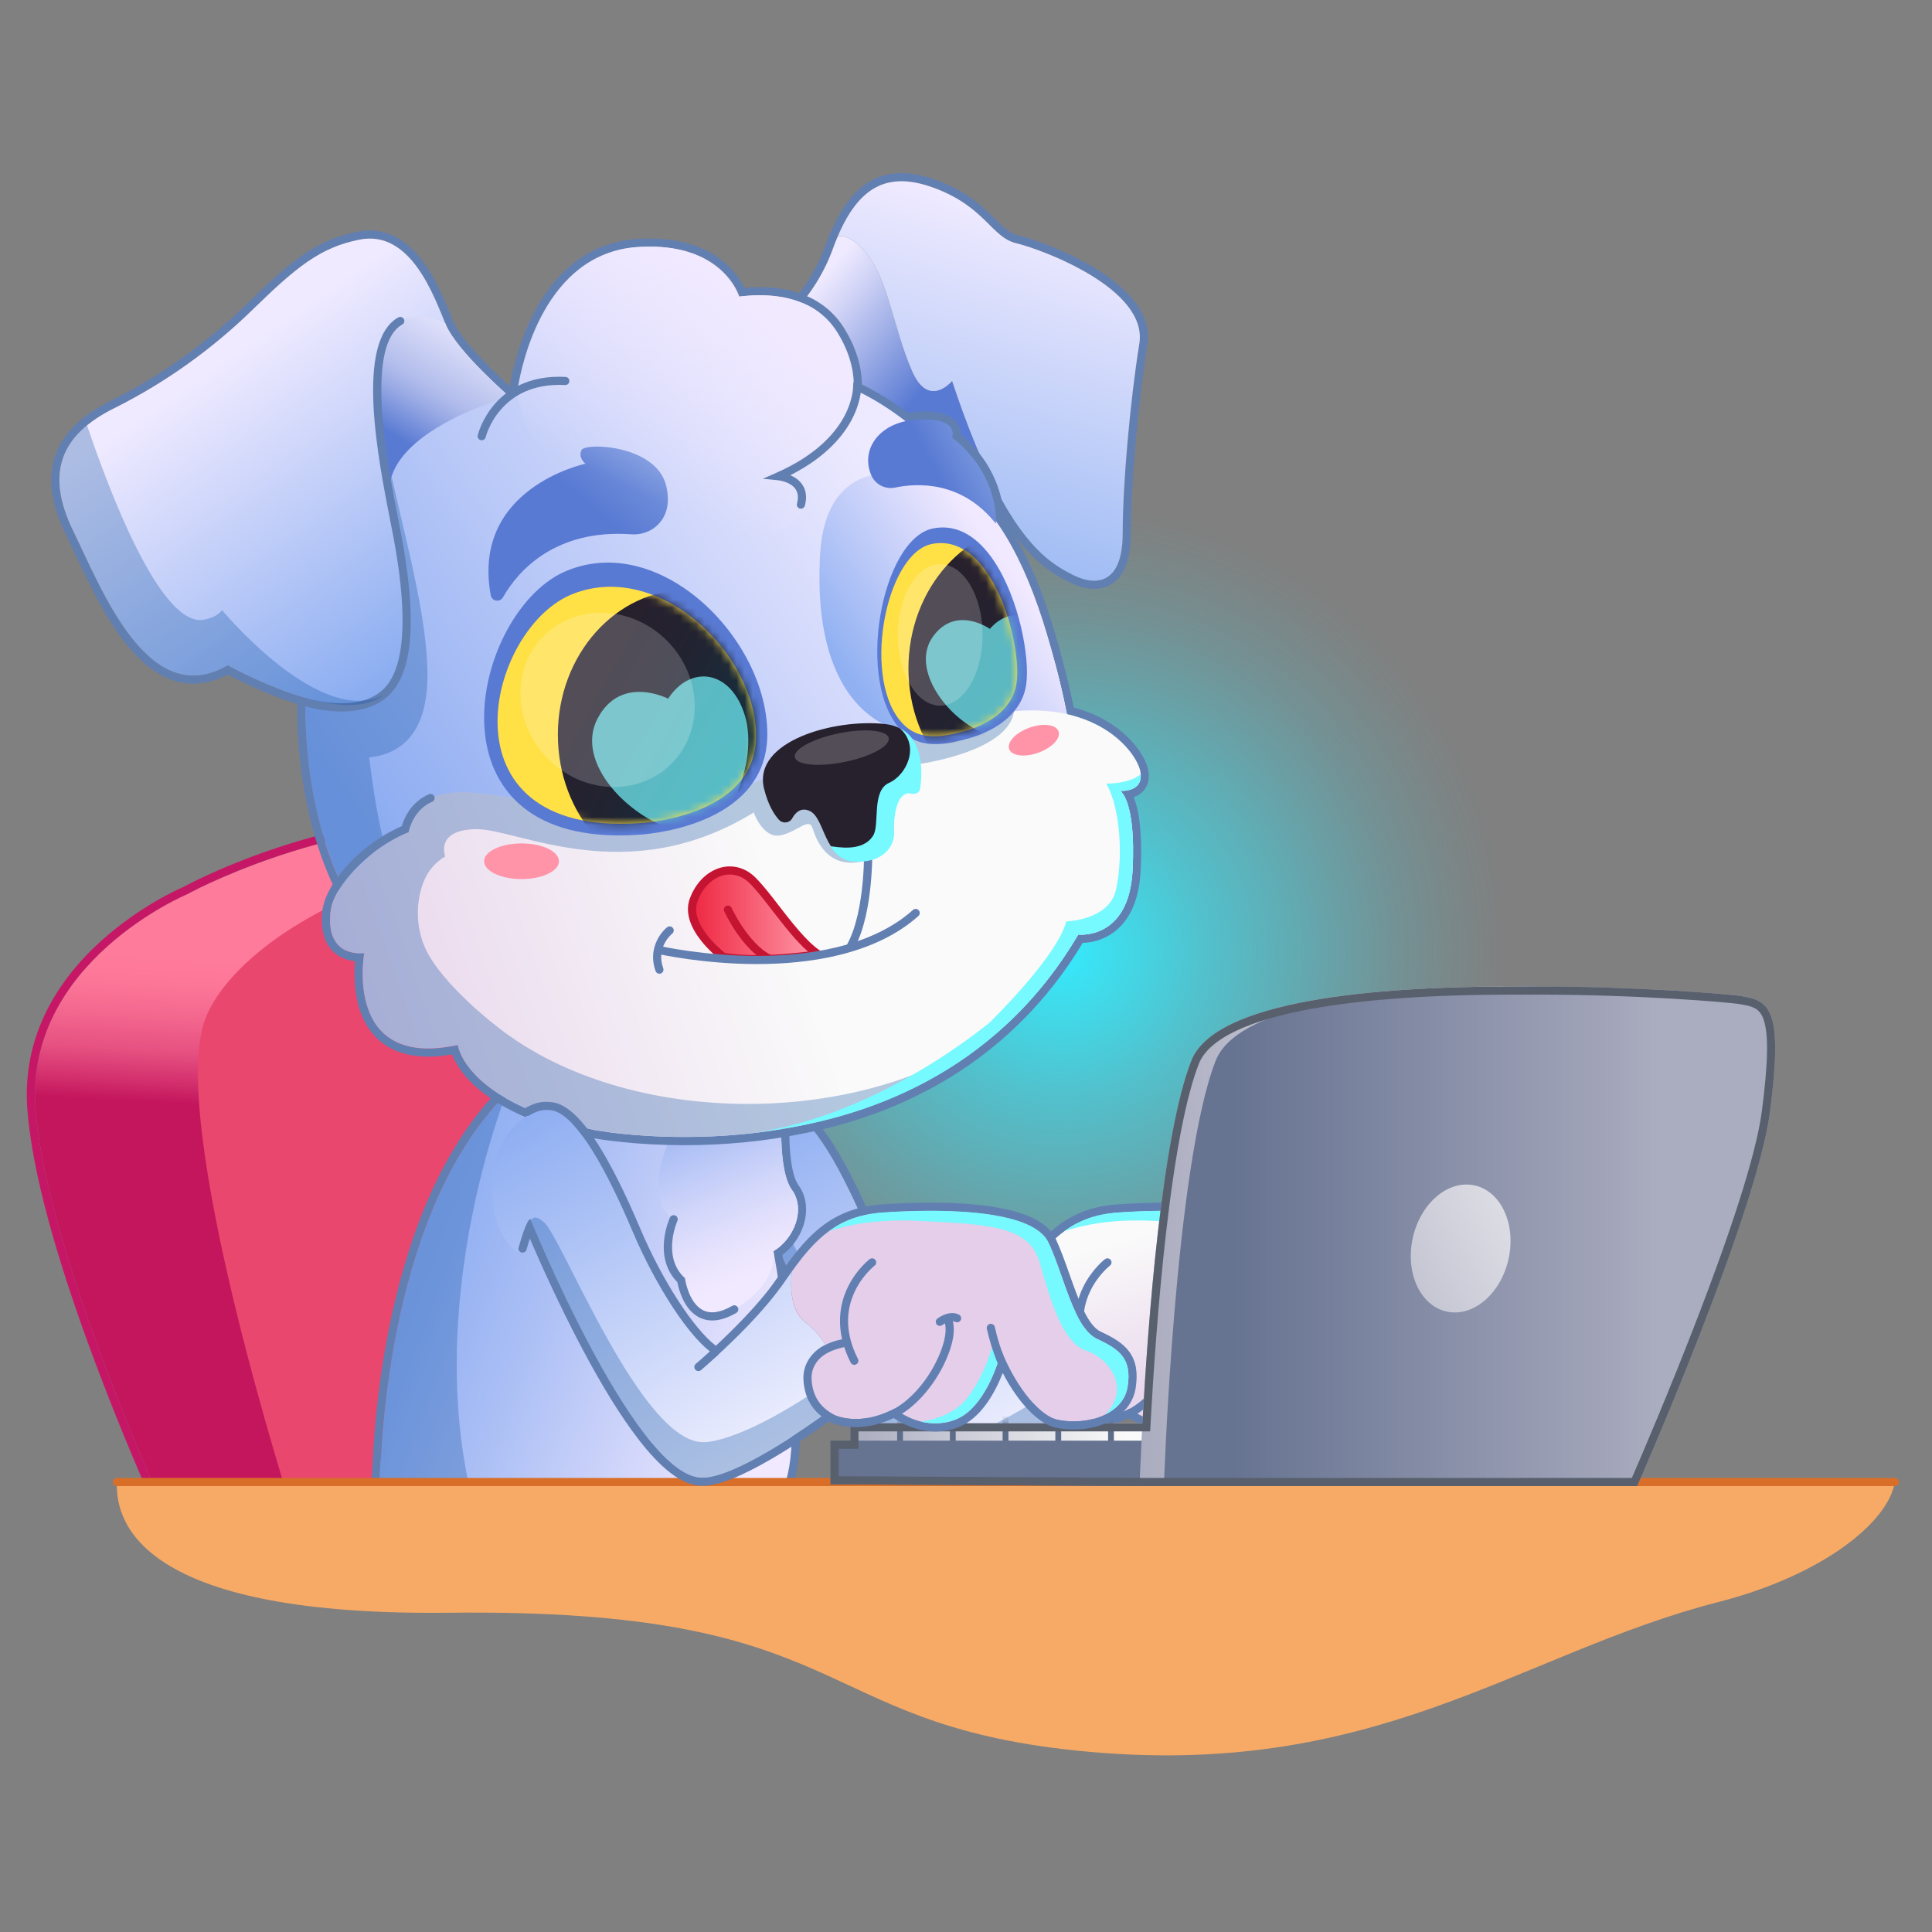 <svg width="240" height="240" viewBox="0 0 240 240" fill="none" xmlns="http://www.w3.org/2000/svg">
<rect x="0" y="0" width="240" height="240" fill="#808080" stroke="none"/>
<path d="M36.512 188.383L21.011 188.825C21.011 188.825 5.731 155.828 4.403 137.67C3.074 119.51 23.226 111.095 23.226 111.095C23.226 111.095 60.356 90.681 89.588 111.053L36.512 188.383Z" fill="url(#paint0_linear_3447_77307)"/>
<path d="M59.061 102.124C67.352 102.124 76.278 103.711 84.907 108.218C84.942 108.228 84.977 108.237 85.011 108.247C110.921 115.777 94.091 192.145 94.091 192.145L36.513 188.381L21.012 188.823C21.012 188.823 5.732 155.826 4.403 137.668C3.075 119.508 23.227 111.094 23.227 111.094C23.227 111.094 39.346 102.122 59.061 102.122M59.061 101.11C48.737 101.11 39.42 103.579 33.421 105.651C27.224 107.792 23.286 109.907 22.784 110.181C22.196 110.433 17.373 112.57 12.64 116.817C9.719 119.439 7.445 122.326 5.882 125.395C3.915 129.259 3.078 133.412 3.394 137.742C3.952 145.37 6.936 156.363 12.26 170.414C16.214 180.847 20.056 189.166 20.094 189.248L20.374 189.854L21.041 189.835L36.494 189.394L94.025 193.156L94.892 193.212L95.079 192.364C95.12 192.171 99.316 172.958 100.277 153.069C100.844 141.338 100.193 131.654 98.341 124.286C95.963 114.823 91.573 109.1 85.293 107.276L85.282 107.273C77.418 103.185 68.597 101.112 59.06 101.112L59.061 101.11Z" fill="#C61766"/>
<path d="M36.512 188.383C36.512 188.383 20.346 138.335 25.662 126.154C30.977 113.974 59.101 100.719 85.011 108.249C110.92 115.779 94.09 192.147 94.09 192.147L36.512 188.383Z" fill="#EA476E"/>
<path d="M140.362 177.398C139.92 176.733 48.987 178.637 48.987 178.637C48.987 178.637 75.173 121.201 82.648 100.39C99.404 53.737 117.898 58.294 131.368 57.87C215.815 55.213 214.339 136.413 214.339 136.413L158.386 178.12L140.362 177.397V177.398Z" fill="url(#paint1_radial_3447_77307)"/>
<path d="M132.087 175.391C128.993 177.645 119.918 183.969 116.09 183.544C107.79 182.622 95.126 151.433 95.126 151.433C94.534 151.507 93.501 155.567 93.501 155.567C93.501 155.567 90.326 153.648 90.326 147.447C90.326 141.247 94.534 137.481 97.709 137.924C100.883 138.368 104.795 145.823 107.822 152.983C110.579 159.505 114.99 166.58 118.264 168.456C120.52 166.389 124.139 162.872 126.35 159.7C126.778 159.086 127.196 158.489 127.611 157.915C127.342 160.336 127.573 162.914 129.302 164.277C130.778 165.441 131.568 166.573 131.978 167.524C130.881 168.066 129.791 168.993 129.727 170.534C129.642 172.607 130.442 174.385 132.087 175.391Z" fill="url(#paint2_linear_3447_77307)"/>
<path d="M169.312 172.25C168.794 175.645 164.44 177.121 160.675 176.384C158.469 175.95 155.522 172.458 153.634 167.787C153.292 169.105 151.563 175.008 147.83 176.384C144.18 177.728 141.104 175.573 140.354 174.979C138.699 175.846 136.945 176.319 135.355 176.273C134.038 176.234 132.947 175.918 132.086 175.391C130.441 174.385 129.642 172.607 129.727 170.534C129.791 168.993 130.881 168.066 131.978 167.524C131.567 166.573 130.778 165.441 129.302 164.277C127.573 162.914 127.342 160.336 127.611 157.915C130.493 153.932 133.286 151.008 138.898 150.62C145.321 150.178 157.501 150.031 159.493 154.386C161.487 158.74 162.668 165.016 165.546 166.344C168.426 167.673 169.828 168.854 169.312 172.25Z" fill="url(#paint3_linear_3447_77307)"/>
<path d="M115.991 170.319C115.848 170.319 115.705 170.258 115.605 170.139C115.424 169.925 115.452 169.607 115.664 169.427C115.673 169.42 116.49 168.727 117.676 167.64C117.882 167.451 118.203 167.465 118.391 167.672C118.58 167.877 118.566 168.198 118.359 168.386C117.158 169.487 116.325 170.191 116.318 170.199C116.222 170.28 116.107 170.319 115.991 170.319Z" fill="#627FB2"/>
<path d="M135.355 169.544C135.17 169.544 134.992 169.443 134.902 169.266C132.825 165.152 133.574 161.878 134.568 159.855C135.642 157.67 137.196 156.468 137.263 156.419C137.485 156.25 137.802 156.292 137.973 156.515C138.142 156.737 138.1 157.054 137.877 157.223C137.85 157.245 136.419 158.362 135.459 160.338C134.181 162.971 134.298 165.82 135.807 168.809C135.933 169.059 135.833 169.363 135.583 169.489C135.509 169.526 135.433 169.544 135.356 169.544H135.355Z" fill="#627FB2"/>
<path d="M140.411 176.04C140.229 176.04 140.053 175.942 139.963 175.769C139.833 175.522 139.93 175.215 140.177 175.086C142.221 174.017 144.287 171.712 145.566 169.076C147.262 165.586 146.552 164.214 146.545 164.201L146.982 163.945L147.411 163.678C147.521 163.853 148.426 165.508 146.477 169.518C145.404 171.73 143.308 174.591 140.647 175.983C140.572 176.022 140.492 176.04 140.413 176.04H140.411Z" fill="#627FB2"/>
<path d="M145.985 164.708C145.834 164.708 145.686 164.642 145.586 164.513C145.414 164.294 145.453 163.975 145.673 163.803C145.73 163.757 147.12 162.69 148.351 163.306C148.601 163.43 148.703 163.736 148.577 163.986C148.452 164.236 148.149 164.337 147.897 164.211C147.348 163.936 146.536 164.412 146.294 164.6C146.202 164.672 146.092 164.707 145.983 164.707L145.985 164.708Z" fill="#627FB2"/>
<path d="M170.313 172.402C170.064 174.037 169.095 175.398 167.512 176.34C166.162 177.14 164.42 177.581 162.606 177.581C161.889 177.581 161.174 177.513 160.48 177.377C158.284 176.945 155.748 174.308 153.797 170.557C152.834 173.026 151.066 176.27 148.181 177.334C147.287 177.664 146.358 177.83 145.419 177.83C143.105 177.83 141.219 176.808 140.256 176.157C138.673 176.899 137.064 177.288 135.571 177.288C135.488 177.288 135.407 177.286 135.325 177.285C134.142 177.249 133.083 177.013 132.166 176.582C130.579 177.723 127.932 179.557 125.178 181.169C121.261 183.462 118.414 184.577 116.477 184.577C116.305 184.577 116.137 184.568 115.978 184.551C113.771 184.305 111.328 182.41 108.512 178.755C106.394 176.01 104.07 172.262 101.602 167.618C98.704 162.163 96.275 156.711 95.047 153.856C94.92 154.251 94.792 154.68 94.672 155.105L94.611 155.329V155.332C94.52 155.494 94.348 155.604 94.151 155.604C93.864 155.604 93.631 155.371 93.631 155.082V155.079C93.653 154.998 93.677 154.91 93.705 154.815C94.036 153.638 94.696 151.487 95.126 151.433C95.126 151.433 107.79 182.622 116.09 183.544C116.214 183.557 116.343 183.565 116.477 183.565C120.497 183.565 129.093 177.573 132.087 175.391C132.947 175.919 134.038 176.234 135.355 176.273C135.426 176.274 135.498 176.276 135.571 176.276C137.103 176.276 138.773 175.808 140.354 174.979C140.931 175.436 142.887 176.818 145.419 176.818C146.178 176.818 146.989 176.694 147.831 176.384C151.563 175.008 153.292 169.106 153.635 167.787C155.523 172.458 158.469 175.951 160.675 176.384C161.309 176.509 161.96 176.569 162.606 176.569C165.799 176.569 168.881 175.073 169.312 172.25C169.828 168.854 168.426 167.673 165.546 166.345C162.668 165.016 161.487 158.741 159.494 154.387C158.024 151.17 150.997 150.41 144.837 150.41C142.653 150.41 140.58 150.505 138.898 150.621C133.287 151.008 130.494 153.933 127.611 157.915C127.196 158.489 126.778 159.086 126.351 159.701C124.139 162.872 120.52 166.389 118.264 168.457C114.99 166.58 110.579 159.506 107.822 152.983C104.795 145.823 100.883 138.368 97.709 137.924C97.54 137.901 97.368 137.894 97.194 137.89C96.004 137.856 95.211 138.472 94.935 138.585C94.877 138.608 94.812 138.611 94.75 138.625C94.656 138.63 94.56 138.608 94.472 138.557C94.224 138.413 94.137 138.095 94.281 137.845C94.329 137.762 94.397 137.697 94.475 137.652H94.477C94.595 137.59 94.686 137.528 94.769 137.493C95.078 137.363 95.974 136.811 97.194 136.878C97.415 136.889 97.635 136.892 97.849 136.922C99.632 137.171 101.538 138.964 103.679 142.4C105.264 144.943 106.971 148.37 108.755 152.588C111.49 159.06 115.402 165.084 118.161 167.173C120.252 165.226 123.51 162.005 125.521 159.122C125.905 158.569 126.353 157.928 126.791 157.323C128.142 155.458 129.662 153.534 131.637 152.101C133.68 150.619 136.032 149.804 138.829 149.612C140.859 149.472 142.936 149.398 144.837 149.398C148.562 149.398 151.693 149.668 154.139 150.203C157.544 150.948 159.596 152.178 160.413 153.966C161.035 155.322 161.577 156.851 162.1 158.332C163.206 161.451 164.35 164.678 165.97 165.425C167.533 166.147 168.734 166.848 169.52 167.926C170.352 169.065 170.603 170.488 170.313 172.402Z" fill="#627FB2"/>
<path opacity="0.3" d="M130.135 173.081C120.555 179.373 116.679 179.151 116.679 179.151C108.928 179.373 99.073 153.796 96.823 151.838C95.907 151.043 95.43 151.163 95.188 151.585C96.155 153.934 108.128 182.658 116.089 183.543C119.917 183.968 128.993 177.644 132.086 175.39C131.173 174.83 130.521 174.034 130.136 173.08L130.135 173.081Z" fill="#1052A0"/>
<path d="M133.091 176.937C133.022 176.937 132.95 176.923 132.882 176.893C130.475 175.798 129.22 174.033 129.044 171.496C128.869 168.985 130.739 167.503 131.767 167.063C132.74 166.583 133.707 166.386 134.079 166.324C134.17 166.309 134.219 166.302 134.219 166.302C134.496 166.266 134.751 166.46 134.787 166.737C134.823 167.015 134.629 167.268 134.353 167.305C134.35 167.305 134.311 167.311 134.245 167.321C133.991 167.365 133.084 167.538 132.204 167.975L132.176 167.988C132.084 168.027 129.886 169.001 130.054 171.425C130.204 173.588 131.237 175.032 133.302 175.97C133.557 176.086 133.67 176.387 133.554 176.64C133.469 176.826 133.285 176.936 133.093 176.936L133.091 176.937Z" fill="#627FB2"/>
<path d="M165.546 166.344C162.668 165.016 161.487 158.74 159.493 154.386C157.501 150.031 145.32 150.178 138.898 150.62C136.074 150.816 133.964 151.653 132.197 152.944C134.441 152.19 138.074 151.411 143.179 151.654C152.48 152.096 157.156 152.344 158.435 156.97C159.714 161.595 161.288 166.862 164.193 167.796C166.782 168.63 169.841 172.242 166.563 175.702C168.009 174.982 169.072 173.822 169.312 172.25C169.828 168.854 168.425 167.673 165.546 166.344Z" fill="#76F9FF"/>
<path d="M152.776 166.233C152.776 166.233 151.964 170.256 149.454 173.578C147.888 175.651 145.346 176.358 143.654 176.596C144.857 176.894 146.293 176.949 147.829 176.382C150.972 175.225 152.694 170.859 153.364 168.719C152.983 167.217 152.776 166.231 152.776 166.231V166.233Z" fill="#76F9FF"/>
<path d="M153.617 169.637C153.396 169.637 153.208 169.495 153.139 169.297C152.582 167.919 152.14 166.495 151.822 165.066C151.761 164.792 151.933 164.522 152.206 164.461C152.48 164.401 152.75 164.573 152.811 164.846C153.118 166.229 153.548 167.607 154.087 168.94L154.125 169.031V169.129C154.125 169.408 153.898 169.635 153.619 169.635L153.617 169.637Z" fill="#627FB2"/>
<path d="M71.872 129.656C71.872 129.656 79.746 129.758 87.715 133.16C87.715 133.16 87.716 133.16 87.717 133.16C87.889 133.234 88.063 133.309 88.235 133.386C88.255 133.395 88.274 133.403 88.294 133.413C88.447 133.483 88.601 133.552 88.754 133.623C88.787 133.639 88.82 133.653 88.852 133.669C88.992 133.734 89.133 133.801 89.273 133.869C89.315 133.889 89.357 133.909 89.397 133.93C89.529 133.993 89.66 134.058 89.79 134.125C89.838 134.149 89.886 134.174 89.933 134.198C90.058 134.262 90.182 134.326 90.305 134.391C90.359 134.418 90.412 134.447 90.466 134.476C90.584 134.54 90.701 134.603 90.82 134.667C90.877 134.699 90.935 134.73 90.992 134.762C91.104 134.826 91.217 134.889 91.33 134.953C91.391 134.988 91.451 135.022 91.512 135.059C91.621 135.122 91.729 135.186 91.837 135.251C91.901 135.288 91.965 135.326 92.027 135.365C92.132 135.429 92.238 135.494 92.342 135.56C92.407 135.601 92.471 135.641 92.535 135.682C92.638 135.747 92.741 135.813 92.842 135.88C92.909 135.923 92.974 135.965 93.039 136.01C93.138 136.076 93.238 136.144 93.338 136.212C93.404 136.257 93.471 136.302 93.537 136.348C93.636 136.416 93.734 136.487 93.831 136.556C93.897 136.604 93.964 136.65 94.029 136.698C94.127 136.769 94.224 136.842 94.321 136.915C94.386 136.962 94.45 137.01 94.515 137.059C94.614 137.136 94.713 137.212 94.812 137.291C94.873 137.338 94.934 137.384 94.995 137.432C95.102 137.517 95.209 137.606 95.314 137.692C95.365 137.734 95.415 137.775 95.466 137.817C95.622 137.947 95.777 138.08 95.93 138.214C95.93 138.214 95.924 138.256 95.912 138.333C96.024 138.33 96.135 138.328 96.245 138.328C96.538 138.328 96.828 138.339 97.111 138.362C97.111 138.362 96.595 145.374 98.366 147.81C100.136 150.246 98.587 153.937 96.077 155.414C96.077 155.414 100.839 180.881 96.705 185.753C94.734 188.074 83.472 189.491 72.122 189.491C60.773 189.491 50.346 188.196 47.387 185.162L47.21 185.167C47.21 185.167 47.21 185.14 47.21 185.085C47.216 185.065 47.218 185.027 47.21 184.966C47.122 184.183 47.284 182.296 47.364 180.473C48.049 168.731 51.77 138.401 71.865 129.652M47.086 184.858C47.105 184.858 47.142 184.887 47.209 184.966C47.209 185.014 47.209 185.055 47.209 185.085C47.205 185.098 47.199 185.104 47.191 185.104C47.142 185.104 47.032 184.856 47.086 184.856M71.661 128.636L71.462 128.722C66.632 130.824 62.386 134.291 58.844 139.024C55.875 142.991 53.364 147.897 51.379 153.606C47.76 164.014 46.677 174.869 46.353 180.413V180.42V180.427C46.33 180.963 46.3 181.504 46.269 182.027C46.216 182.977 46.169 183.787 46.172 184.405C46.099 184.551 46.06 184.713 46.06 184.88C46.06 185.06 46.107 185.266 46.201 185.455L46.209 186.212L47.004 186.186C48.673 187.616 51.91 188.718 56.639 189.464C60.949 190.143 66.304 190.503 72.122 190.503C77.941 190.503 83.551 190.144 88.076 189.494C90.431 189.156 92.398 188.748 93.925 188.284C95.703 187.743 96.865 187.129 97.478 186.408C99.402 184.139 99.885 178.334 98.95 168.659C98.405 163.009 97.511 157.701 97.192 155.887C98.596 154.839 99.649 153.209 100.008 151.488C100.336 149.913 100.043 148.396 99.185 147.216C98.055 145.662 97.933 141.007 98.121 138.437L98.195 137.432L97.192 137.353C96.949 137.334 96.697 137.322 96.443 137.318C96.336 137.225 96.226 137.133 96.115 137.04C96.082 137.013 96.047 136.986 96.014 136.957L95.957 136.91L95.941 136.897C95.836 136.811 95.732 136.724 95.625 136.64C95.583 136.607 95.541 136.575 95.499 136.542L95.435 136.493L95.404 136.468C95.311 136.396 95.219 136.323 95.126 136.253C95.081 136.218 95.035 136.185 94.99 136.15L94.927 136.102L94.903 136.085C94.811 136.016 94.717 135.946 94.624 135.878C94.575 135.843 94.528 135.809 94.478 135.774L94.419 135.732C94.315 135.657 94.215 135.586 94.114 135.517C94.062 135.481 94.01 135.445 93.957 135.408L93.907 135.375C93.805 135.304 93.701 135.235 93.598 135.166C93.542 135.128 93.484 135.09 93.427 135.054L93.394 135.033C93.289 134.963 93.183 134.895 93.076 134.827C93.011 134.785 92.946 134.745 92.88 134.704C92.767 134.634 92.658 134.567 92.55 134.501C92.485 134.461 92.42 134.421 92.355 134.382C92.242 134.315 92.131 134.249 92.018 134.183C91.956 134.146 91.892 134.11 91.83 134.074C91.715 134.008 91.597 133.941 91.482 133.876C91.422 133.843 91.363 133.81 91.304 133.778C91.183 133.711 91.061 133.645 90.94 133.581L90.921 133.571C90.872 133.545 90.824 133.519 90.775 133.493C90.648 133.426 90.52 133.36 90.392 133.295L90.353 133.275L90.244 133.22C90.11 133.152 89.974 133.085 89.84 133.019L89.796 132.997L89.711 132.955C89.566 132.886 89.422 132.816 89.279 132.75L89.241 132.733L89.176 132.702C89.018 132.628 88.861 132.558 88.703 132.487L88.68 132.477L88.641 132.459C88.465 132.381 88.29 132.305 88.114 132.229H88.112L88.106 132.227C80.046 128.785 72.209 128.646 71.879 128.642L71.663 128.639L71.661 128.636Z" fill="#627FB2"/>
<path d="M98.372 147.814C96.599 145.379 97.117 138.366 97.117 138.366C96.727 138.336 96.328 138.327 95.918 138.337C95.93 138.259 95.936 138.219 95.936 138.219C86.376 129.84 71.871 129.656 71.871 129.656C51.774 138.404 48.053 168.735 47.37 180.478C47.18 182.301 47.127 184.187 47.216 184.971C46.881 184.573 47.268 185.426 47.216 184.971C47.216 185.104 47.216 185.172 47.216 185.172L47.393 185.166C53.447 191.376 92.858 190.299 96.711 185.757C100.845 180.885 96.083 155.418 96.083 155.418C98.593 153.942 100.142 150.252 98.372 147.814Z" fill="url(#paint4_linear_3447_77307)"/>
<g opacity="0.3">
<path d="M47.215 184.971C46.925 184.626 47.178 185.224 47.215 185.088C47.215 185.057 47.215 185.02 47.215 184.971Z" fill="#1052A0"/>
<path d="M58.879 187.086C52.912 164.408 61.12 140.538 62.852 135.918C50.58 148.333 47.936 170.764 47.369 180.477C47.18 182.3 47.127 184.186 47.216 184.97C47.223 185.029 47.222 185.065 47.216 185.087C47.216 185.141 47.216 185.171 47.216 185.171L47.392 185.165C49.139 186.956 53.661 188.142 59.303 188.812C59.177 188.254 59.035 187.679 58.879 187.086Z" fill="#1052A0"/>
</g>
<path d="M235.385 184.101C234.585 189.058 226.523 195.658 213.453 199.012C188.43 205.435 170.936 221.304 133.73 217.466C100.185 214.006 106.271 199.751 55.779 200.34C18.713 200.774 14.267 189.909 14.525 184.101H235.385Z" fill="#F7AA66"/>
<path d="M235.384 184.607H14.524C14.245 184.607 14.019 184.38 14.019 184.101C14.019 183.822 14.245 183.595 14.524 183.595H235.384C235.663 183.595 235.89 183.822 235.89 184.101C235.89 184.38 235.663 184.607 235.384 184.607Z" fill="#D86E27"/>
<path d="M105.631 180.213V176.797H144.94V180.353L105.631 180.213Z" fill="url(#paint5_linear_3447_77307)"/>
<mask id="mask0_3447_77307" style="mask-type:luminance" maskUnits="userSpaceOnUse" x="105" y="176" width="40" height="5">
<path d="M105.631 180.212V176.796H144.94V180.352L105.631 180.212Z" fill="white"/>
</mask>
<g mask="url(#mask0_3447_77307)">
<path d="M112.169 175.935H111.446V181.581H112.169V175.935Z" fill="#5D6D89"/>
<path d="M118.719 175.935H117.996V181.581H118.719V175.935Z" fill="#5D6D89"/>
<path d="M125.271 175.935H124.548V181.581H125.271V175.935Z" fill="#5D6D89"/>
<path d="M131.822 175.935H131.1V181.581H131.822V175.935Z" fill="#5D6D89"/>
<path d="M138.373 175.935H137.65V181.581H138.373V175.935Z" fill="#5D6D89"/>
</g>
<path d="M103.171 184.387V178.962H142.48V184.608L103.171 184.387Z" fill="#667391"/>
<path d="M141.556 184.607H200.351C200.351 184.607 215.189 150.946 216.85 138.102C218.511 125.258 216.85 124.262 213.085 123.709C209.321 123.155 153.071 118.726 147.978 131.791C142.886 144.856 141.556 184.607 141.556 184.607Z" fill="url(#paint6_linear_3447_77307)"/>
<path d="M144.582 184.607H203.377C203.377 184.607 218.215 150.946 219.876 138.102C221.537 125.258 219.876 124.262 216.112 123.709C212.347 123.155 156.098 118.726 151.005 131.791C145.912 144.856 144.582 184.607 144.582 184.607Z" fill="url(#paint7_linear_3447_77307)"/>
<path d="M187.39 156.42C188.357 152.093 186.479 147.992 183.196 147.258C179.914 146.525 176.469 149.438 175.503 153.765C174.536 158.092 176.414 162.194 179.697 162.927C182.979 163.66 186.424 160.747 187.39 156.42Z" fill="url(#paint8_linear_3447_77307)"/>
<path d="M187.908 123.555C188.422 123.555 188.934 123.556 189.443 123.559H189.449H189.454C189.95 123.556 190.442 123.555 190.933 123.555C203.64 123.555 214.58 124.506 215.965 124.71C217.857 124.989 218.612 125.321 219.075 126.634C219.715 128.45 219.653 131.947 218.874 137.975C217.372 149.592 204.714 179.008 202.716 183.598H142.266L141.562 183.593L104.183 183.382V179.975H106.643V177.81H142.876L142.928 176.853C143.256 170.862 143.85 161.921 144.826 153.349C145.965 143.335 147.343 136.205 148.92 132.159C149.52 130.62 151.058 129.248 153.489 128.083C155.808 126.972 158.948 126.049 162.821 125.339C169.281 124.155 177.72 123.555 187.906 123.555M187.906 122.543C170.831 122.543 150.912 124.263 147.977 131.792C144.303 141.22 142.587 164.542 141.917 176.798H105.631V178.963H103.171V184.389L141.556 184.605V184.61H142.478H203.378C203.378 184.61 218.216 150.949 219.877 138.105C221.538 125.261 219.877 124.265 216.113 123.711C214.517 123.477 203.493 122.546 190.933 122.546C190.44 122.546 189.946 122.546 189.449 122.55C188.938 122.547 188.424 122.546 187.906 122.546V122.543Z" fill="#585F6D"/>
<path d="M98.372 147.815C96.6 145.379 97.118 138.367 97.118 138.367C96.727 138.336 96.328 138.328 95.919 138.338C95.931 138.26 95.937 138.219 95.937 138.219C93.42 136.013 90.562 134.377 87.714 133.161C84.925 136.992 83.314 141.246 83.314 141.246C83.314 141.246 79.623 148.701 83.682 151.458C83.682 151.458 81.566 156.084 84.618 159.037C84.618 159.037 85.602 165.902 91.212 162.654C96.823 159.406 96.084 155.42 96.084 155.42C98.594 153.944 100.143 150.254 98.372 147.817V147.815Z" fill="url(#paint9_linear_3447_77307)"/>
<path d="M88.473 164.034C87.919 164.034 87.402 163.917 86.92 163.684C84.905 162.707 84.279 160.001 84.146 159.282C81.048 156.118 83.131 151.448 83.222 151.249C83.338 150.994 83.639 150.883 83.893 150.999C84.148 151.114 84.259 151.415 84.143 151.67C84.112 151.742 82.226 156.019 84.97 158.673L85.094 158.793L85.119 158.966C85.123 158.994 85.567 161.904 87.365 162.775C88.317 163.234 89.525 163.046 90.959 162.217C91.201 162.076 91.51 162.159 91.65 162.402C91.79 162.643 91.708 162.952 91.465 163.093C90.381 163.72 89.381 164.035 88.473 164.035V164.034Z" fill="#627FB2"/>
<path d="M111.98 22.516C113.203 22.516 114.556 22.793 116.063 23.354C122.41 25.716 123.149 29.481 126.25 30.219C129.349 30.958 142.637 35.83 141.53 42.695C140.423 49.56 139.463 59.968 139.463 66.242C139.463 70.592 137.903 72.139 135.914 72.139C135.032 72.139 134.066 71.835 133.115 71.337C130.795 70.121 127.23 68.14 122.895 59.095C113.154 58.688 94.951 42.03 94.951 42.03C94.951 42.03 100.452 38.48 103.203 31.58C103.284 31.376 103.363 31.168 103.44 30.958C103.648 30.387 103.86 29.844 104.082 29.33C106.01 24.826 108.453 22.516 111.98 22.516ZM111.98 21.504C110 21.504 108.245 22.167 106.763 23.476C105.386 24.692 104.205 26.477 103.152 28.933C102.934 29.439 102.717 29.99 102.49 30.613C102.418 30.809 102.343 31.009 102.263 31.207C99.674 37.702 94.454 41.147 94.402 41.181L93.305 41.894L94.269 42.777C94.315 42.819 98.927 47.027 104.674 51.228C112.125 56.672 118.029 59.642 122.24 60.064C126.679 69.108 130.403 71.059 132.647 72.234C133.809 72.843 134.909 73.152 135.915 73.152C137.322 73.152 138.481 72.545 139.27 71.396C140.071 70.229 140.476 68.496 140.476 66.244C140.476 60.272 141.378 49.999 142.53 42.857C142.832 40.98 142.264 39.118 140.839 37.325C139.733 35.931 138.102 34.576 135.993 33.296C132.451 31.145 128.281 29.664 126.486 29.236C125.411 28.98 124.652 28.227 123.6 27.184C122.088 25.685 120.206 23.818 116.417 22.407C114.785 21.8 113.335 21.505 111.98 21.505V21.504Z" fill="#627FB2"/>
<path d="M122.896 59.095C113.155 58.687 94.952 42.03 94.952 42.03C94.952 42.03 100.453 38.479 103.204 31.579C103.285 31.376 103.364 31.168 103.441 30.958C103.649 30.387 103.861 29.843 104.083 29.33C106.4 29.102 108.386 32.581 108.386 32.581C109.826 34.802 110.667 38.332 111.763 41.85C112.221 43.322 112.723 44.792 113.333 46.164C114.565 48.937 116.084 48.817 117.11 48.266C117.806 47.895 118.274 47.326 118.274 47.326C118.745 48.75 119.211 50.085 119.669 51.336C120.784 54.381 121.861 56.94 122.896 59.095Z" fill="url(#paint10_linear_3447_77307)"/>
<path d="M141.531 42.695C140.424 49.56 139.464 59.968 139.464 66.242C139.464 72.516 136.216 72.96 133.116 71.336C130.796 70.121 127.231 68.14 122.896 59.095C121.861 56.94 120.784 54.381 119.669 51.336C119.211 50.085 118.746 48.75 118.274 47.326C118.274 47.326 117.806 47.895 117.111 48.266C116.084 48.817 114.565 48.937 113.333 46.164C112.723 44.792 112.222 43.322 111.763 41.85C110.668 38.332 109.826 34.802 108.387 32.581C108.387 32.581 106.4 29.102 104.083 29.33C106.681 23.264 110.211 21.177 116.064 23.354C122.412 25.716 123.15 29.48 126.251 30.219C129.351 30.958 142.639 35.83 141.531 42.695Z" fill="url(#paint11_linear_3447_77307)"/>
<path d="M45.223 118.459L45.212 118.528C45.216 118.501 45.219 118.478 45.223 118.459ZM45.212 118.528C45.212 118.528 45.212 118.528 45.212 118.53V118.528ZM44.224 118.295C44.221 118.313 44.219 118.334 44.214 118.358V118.362L44.21 118.385L46.211 118.689L46.054 118.661L46.211 118.686L46.221 118.616L44.223 118.294L44.224 118.295Z" fill="#627FB2"/>
<path d="M45.94 29.639C51.373 29.639 53.969 36.929 55.303 40.14C55.331 40.208 55.358 40.273 55.386 40.337C55.474 40.545 55.581 40.76 55.705 40.984C55.768 41.096 55.834 41.21 55.905 41.324C56.221 41.842 56.619 42.39 57.061 42.948C57.16 43.072 57.261 43.196 57.364 43.321C57.466 43.445 57.572 43.569 57.677 43.694C57.784 43.818 57.891 43.942 58.001 44.066C58.111 44.191 58.221 44.315 58.332 44.438C58.388 44.5 58.443 44.561 58.5 44.623C58.669 44.807 58.838 44.99 59.009 45.169C59.236 45.409 59.464 45.647 59.69 45.876C59.802 45.992 59.915 46.105 60.026 46.218C60.138 46.329 60.249 46.44 60.359 46.547C60.469 46.656 60.577 46.761 60.684 46.865C60.737 46.917 60.791 46.969 60.843 47.02C61.001 47.173 61.155 47.319 61.303 47.461C61.601 47.743 61.877 48.001 62.124 48.228C62.484 48.559 62.779 48.824 62.981 49.003C63.236 48.95 63.493 48.899 63.752 48.851C63.919 48.743 64.094 48.639 64.275 48.538C64.526 46.773 66.526 34.95 75.209 31.564C76.411 31.095 77.739 30.786 79.209 30.689C79.221 30.689 79.231 30.689 79.243 30.687C79.422 30.676 79.597 30.667 79.772 30.66C79.835 30.657 79.897 30.656 79.96 30.653C80.088 30.648 80.214 30.645 80.34 30.644C80.401 30.644 80.46 30.643 80.519 30.641H80.522H80.525C80.531 30.641 80.536 30.641 80.542 30.641H80.545C80.615 30.641 80.684 30.641 80.752 30.641C83.449 30.641 85.515 31.165 87.091 31.909C90.751 33.638 91.754 36.554 91.844 36.837C92.338 36.778 92.852 36.731 93.379 36.704C93.389 36.704 93.398 36.704 93.408 36.703C93.496 36.698 93.584 36.695 93.674 36.691C93.69 36.691 93.706 36.691 93.722 36.691C93.769 36.69 93.817 36.688 93.865 36.688C93.95 36.687 94.034 36.684 94.119 36.682C94.161 36.682 94.203 36.682 94.244 36.682C94.28 36.682 94.317 36.682 94.353 36.682C94.369 36.682 94.385 36.682 94.401 36.682C94.407 36.682 94.413 36.682 94.418 36.682C94.442 36.682 94.463 36.682 94.487 36.682C94.502 36.682 94.518 36.682 94.534 36.682C94.591 36.682 94.648 36.684 94.705 36.685C94.949 36.688 95.195 36.695 95.442 36.71C95.539 36.716 95.634 36.721 95.731 36.73C95.805 36.734 95.88 36.742 95.954 36.749C96.043 36.756 96.134 36.765 96.224 36.775C97.094 36.869 97.969 37.039 98.816 37.313C98.854 37.324 98.89 37.336 98.927 37.349C99.38 37.499 99.825 37.68 100.257 37.894C100.344 37.936 100.431 37.98 100.516 38.025C100.619 38.08 100.72 38.137 100.821 38.194C101.044 38.323 101.263 38.463 101.477 38.612C101.554 38.666 101.631 38.721 101.707 38.777C101.946 38.955 102.178 39.146 102.404 39.352C102.494 39.435 102.583 39.52 102.67 39.607C102.76 39.694 102.845 39.783 102.93 39.874C103.015 39.967 103.099 40.061 103.182 40.158C103.511 40.544 103.821 40.97 104.104 41.44C104.331 41.814 104.535 42.186 104.72 42.554C104.766 42.647 104.812 42.739 104.856 42.832C105.128 43.403 105.35 43.967 105.527 44.519C105.571 44.661 105.613 44.801 105.652 44.941C105.687 45.064 105.719 45.185 105.748 45.307C105.787 45.464 105.821 45.619 105.852 45.774C105.855 45.785 105.858 45.798 105.859 45.811C105.876 45.897 105.891 45.98 105.905 46.064C105.92 46.147 105.934 46.229 105.946 46.312V46.316C105.959 46.397 105.969 46.478 105.979 46.559C105.989 46.64 105.998 46.721 106.006 46.803V46.806C106.015 46.885 106.021 46.966 106.028 47.046C106.028 47.047 106.028 47.049 106.028 47.05C106.034 47.13 106.038 47.209 106.043 47.289V47.293C106.05 47.459 106.054 47.624 106.054 47.789C106.054 47.881 106.053 47.974 106.05 48.065C106.048 48.065 106.05 48.068 106.05 48.068C106.047 48.162 106.043 48.256 106.037 48.348H106.038C106.038 48.36 106.037 48.37 106.035 48.382C106.16 48.437 106.296 48.499 106.44 48.567C107.769 49.19 109.928 50.358 112.478 52.324C112.886 52.236 113.317 52.173 113.771 52.143C114.139 52.118 114.479 52.107 114.793 52.107C119.173 52.107 118.269 54.358 118.269 54.358C123.403 58.379 123.734 63.436 123.718 64.733C126.89 69.201 129.204 75.137 131.141 82.726C131.141 82.732 131.144 82.736 131.145 82.742C131.218 83.011 131.29 83.281 131.361 83.554C131.4 83.705 131.437 83.858 131.476 84.01C131.54 84.26 131.602 84.513 131.664 84.766C131.703 84.926 131.742 85.087 131.78 85.249C131.841 85.504 131.9 85.762 131.959 86.021C131.995 86.18 132.032 86.337 132.066 86.498C132.128 86.779 132.189 87.064 132.25 87.349C132.279 87.488 132.309 87.625 132.338 87.764C132.403 88.078 132.465 88.396 132.529 88.715C138.715 90.099 141.363 94.213 141.658 95.845C141.679 95.966 141.692 96.081 141.7 96.19C141.704 96.257 141.707 96.322 141.707 96.384C141.705 98.104 139.933 98.25 139.336 98.25C139.261 98.25 139.205 98.248 139.173 98.246C139.154 98.246 139.144 98.245 139.144 98.245C139.144 98.245 139.147 98.246 139.153 98.25C139.164 98.258 139.189 98.276 139.223 98.305C139.303 98.375 139.436 98.513 139.592 98.769C139.63 98.832 139.67 98.901 139.711 98.978C139.779 99.106 139.848 99.255 139.917 99.428C139.945 99.498 139.974 99.572 140.001 99.648C140.016 99.687 140.029 99.726 140.043 99.767C140.071 99.848 140.098 99.934 140.125 100.024C140.153 100.114 140.18 100.208 140.206 100.307C140.286 100.604 140.363 100.942 140.432 101.327C140.455 101.455 140.477 101.588 140.498 101.727C140.54 102.005 140.579 102.304 140.613 102.625C140.637 102.866 140.66 103.121 140.679 103.388C140.692 103.567 140.704 103.751 140.714 103.943C140.724 104.134 140.733 104.332 140.738 104.536C140.748 104.841 140.754 105.162 140.756 105.497C140.759 106.057 140.75 106.658 140.727 107.304C140.718 107.563 140.707 107.829 140.692 108.102C140.672 108.513 140.637 108.902 140.592 109.27C140.548 109.639 140.49 109.989 140.423 110.32C140.355 110.651 140.279 110.963 140.192 111.256C140.134 111.453 140.072 111.641 140.007 111.822C139.875 112.183 139.729 112.514 139.572 112.818C139.45 113.05 139.323 113.266 139.19 113.467C137.6 115.865 135.219 116.111 134.31 116.111C134.076 116.111 133.94 116.095 133.94 116.095C133.934 116.103 133.928 116.114 133.924 116.122C133.776 116.372 133.627 116.621 133.479 116.867C133.409 116.981 133.338 117.092 133.268 117.206C133.182 117.344 133.098 117.481 133.012 117.616C132.916 117.766 132.821 117.913 132.724 118.061C132.663 118.153 132.604 118.247 132.543 118.34C132.426 118.518 132.308 118.694 132.189 118.869C132.152 118.925 132.114 118.982 132.075 119.038C131.935 119.245 131.793 119.449 131.65 119.651C131.637 119.67 131.624 119.689 131.611 119.707C122.91 132.051 110.64 137.678 99.394 139.843C94.126 140.907 89.159 141.237 85.029 141.237C81.868 141.237 79.195 141.044 77.251 140.839C77.248 140.839 77.246 140.839 77.243 140.839C77.162 140.83 77.082 140.822 77.002 140.813C76.998 140.813 76.995 140.813 76.99 140.813C76.889 140.802 76.791 140.791 76.694 140.78C76.403 140.747 76.133 140.713 75.883 140.682C75.822 140.674 75.763 140.666 75.704 140.658C75.694 140.658 75.685 140.656 75.675 140.654C75.62 140.647 75.567 140.64 75.514 140.632C75.503 140.631 75.49 140.63 75.478 140.628C75.428 140.621 75.377 140.614 75.328 140.608C75.318 140.608 75.309 140.605 75.299 140.603C75.156 140.583 75.023 140.564 74.899 140.546C74.838 140.537 74.78 140.528 74.724 140.52C74.714 140.518 74.702 140.517 74.692 140.515C74.659 140.51 74.627 140.505 74.595 140.501C74.581 140.498 74.568 140.497 74.553 140.495C74.523 140.491 74.494 140.486 74.465 140.481C74.451 140.478 74.438 140.476 74.423 140.473C74.398 140.469 74.372 140.465 74.349 140.462C74.333 140.459 74.317 140.456 74.302 140.455C74.28 140.452 74.26 140.447 74.239 140.444C74.226 140.442 74.213 140.44 74.2 140.439C74.132 140.427 74.072 140.417 74.021 140.408C74.008 140.405 73.995 140.404 73.984 140.403C73.972 140.401 73.962 140.398 73.952 140.397C73.94 140.395 73.93 140.392 73.92 140.391C73.911 140.39 73.904 140.388 73.897 140.387C73.887 140.385 73.877 140.384 73.868 140.381C73.861 140.381 73.855 140.378 73.849 140.378C73.843 140.378 73.838 140.375 73.832 140.375C73.826 140.375 73.822 140.374 73.817 140.372C73.813 140.372 73.811 140.372 73.809 140.371C73.799 140.369 73.793 140.368 73.793 140.368C69.499 139.427 66.291 138.24 63.899 137.005C63.617 136.861 63.347 136.715 63.088 136.567C62.828 136.421 62.579 136.274 62.341 136.128C61.984 135.908 61.648 135.688 61.336 135.469C60.816 135.103 60.355 134.742 59.948 134.387C59.785 134.246 59.632 134.106 59.486 133.967C59.266 133.759 59.066 133.553 58.881 133.354C58.698 133.153 58.53 132.958 58.378 132.768C58.277 132.641 58.182 132.518 58.093 132.397C58.049 132.336 58.007 132.277 57.966 132.218C57.35 131.33 57.079 130.612 56.962 130.198C56.927 130.074 56.905 129.977 56.892 129.912C56.879 129.847 56.876 129.812 56.876 129.812C55.983 130.006 55.157 130.132 54.391 130.195C54.2 130.211 54.013 130.224 53.829 130.231C53.645 130.24 53.465 130.244 53.29 130.246C53.258 130.246 53.226 130.246 53.194 130.246C53.051 130.246 52.91 130.243 52.771 130.239C52.096 130.215 51.477 130.137 50.912 130.013C49.923 129.793 49.098 129.43 48.408 128.964C48.113 128.764 47.841 128.546 47.594 128.312C47.512 128.234 47.432 128.154 47.354 128.072C47.2 127.908 47.055 127.739 46.919 127.566C46.851 127.479 46.786 127.389 46.722 127.3C46.597 127.12 46.48 126.935 46.37 126.746C46.153 126.369 45.969 125.975 45.815 125.574C45.738 125.373 45.667 125.17 45.604 124.966C45.54 124.763 45.484 124.557 45.433 124.354C45.382 124.148 45.338 123.944 45.298 123.741C45.26 123.537 45.226 123.334 45.197 123.133C45.168 122.932 45.145 122.733 45.125 122.536C45.067 121.948 45.047 121.386 45.05 120.875C45.05 120.79 45.051 120.706 45.053 120.625C45.059 120.297 45.075 119.995 45.093 119.726C45.127 119.255 45.173 118.885 45.205 118.658C45.213 118.593 45.222 118.541 45.228 118.5C45.233 118.46 45.239 118.432 45.241 118.418C45.241 118.411 45.242 118.408 45.242 118.408C45.103 118.421 44.936 118.429 44.749 118.429C44.73 118.429 44.713 118.429 44.694 118.429C44.42 118.427 44.105 118.402 43.779 118.335C43.22 118.221 42.624 117.983 42.128 117.517C42.086 117.478 42.046 117.438 42.007 117.396C41.648 117.019 41.352 116.507 41.174 115.82C41.154 115.744 41.137 115.665 41.119 115.585C41.086 115.423 41.059 115.252 41.038 115.073C41.011 114.833 40.996 114.577 40.995 114.302C40.995 114.028 41.007 113.736 41.034 113.423C41.041 113.348 41.05 113.273 41.06 113.196C41.063 113.17 41.069 113.146 41.072 113.12C41.079 113.069 41.087 113.02 41.096 112.969C41.102 112.939 41.109 112.907 41.115 112.875C41.124 112.831 41.134 112.786 41.144 112.742C41.151 112.709 41.161 112.675 41.17 112.641C41.18 112.599 41.192 112.557 41.203 112.516C41.213 112.481 41.223 112.445 41.233 112.41C41.245 112.37 41.258 112.329 41.271 112.289C41.283 112.252 41.296 112.216 41.307 112.18C41.32 112.141 41.335 112.101 41.349 112.062C41.362 112.024 41.377 111.988 41.391 111.95C41.406 111.911 41.422 111.874 41.437 111.835C41.453 111.797 41.468 111.759 41.484 111.722C41.499 111.684 41.515 111.647 41.533 111.609C41.55 111.57 41.568 111.533 41.585 111.493C41.602 111.457 41.62 111.421 41.637 111.385C41.656 111.346 41.674 111.306 41.695 111.267C41.712 111.232 41.731 111.197 41.748 111.162C41.77 111.122 41.79 111.08 41.812 111.04C41.829 111.006 41.848 110.975 41.867 110.941C41.89 110.899 41.913 110.856 41.938 110.814C41.955 110.784 41.972 110.755 41.991 110.724C42.017 110.68 42.044 110.635 42.071 110.59C42.085 110.567 42.099 110.544 42.114 110.521C42.234 110.325 42.362 110.132 42.498 109.939C42.487 109.918 42.475 109.893 42.464 109.87C42.451 109.845 42.439 109.821 42.426 109.795C42.415 109.77 42.402 109.744 42.389 109.72C42.376 109.692 42.361 109.665 42.347 109.636C42.334 109.61 42.321 109.584 42.308 109.556C42.293 109.526 42.277 109.494 42.261 109.461C42.254 109.447 42.248 109.433 42.241 109.419C42.235 109.406 42.228 109.392 42.221 109.377C42.205 109.342 42.188 109.306 42.17 109.27C42.157 109.243 42.144 109.215 42.131 109.188C42.107 109.136 42.082 109.082 42.057 109.029C42.049 109.01 42.04 108.99 42.032 108.971C42.003 108.907 41.974 108.842 41.943 108.776C41.932 108.75 41.919 108.721 41.907 108.695C41.886 108.646 41.864 108.596 41.842 108.547C41.829 108.517 41.815 108.485 41.802 108.453C41.78 108.404 41.758 108.354 41.737 108.303C41.722 108.27 41.709 108.238 41.695 108.203C41.672 108.15 41.648 108.095 41.625 108.038C41.612 108.007 41.599 107.976 41.586 107.945C41.559 107.877 41.53 107.809 41.502 107.738C41.494 107.716 41.485 107.694 41.475 107.671C41.437 107.579 41.4 107.485 41.362 107.388C41.353 107.365 41.343 107.34 41.335 107.316C41.306 107.242 41.277 107.167 41.246 107.09C41.233 107.055 41.219 107.019 41.206 106.985C41.18 106.917 41.154 106.849 41.128 106.779C41.114 106.74 41.099 106.701 41.085 106.662C41.059 106.591 41.033 106.521 41.007 106.448C40.992 106.411 40.979 106.372 40.965 106.333C40.936 106.252 40.907 106.169 40.877 106.087C40.865 106.055 40.855 106.025 40.843 105.993C40.762 105.762 40.68 105.522 40.597 105.273C40.586 105.237 40.574 105.201 40.561 105.165C40.532 105.076 40.504 104.987 40.475 104.897C40.46 104.852 40.446 104.808 40.431 104.763C40.404 104.677 40.376 104.591 40.349 104.503C40.334 104.456 40.32 104.41 40.306 104.364C40.276 104.271 40.249 104.179 40.22 104.085C40.207 104.041 40.194 103.999 40.181 103.956C40.146 103.839 40.112 103.719 40.076 103.599C40.07 103.579 40.064 103.559 40.058 103.538C40.016 103.395 39.976 103.249 39.935 103.102C39.927 103.071 39.919 103.041 39.911 103.011C39.879 102.895 39.847 102.778 39.815 102.659C39.802 102.612 39.789 102.563 39.776 102.513C39.749 102.411 39.721 102.307 39.695 102.201C39.681 102.148 39.668 102.094 39.654 102.039C39.627 101.935 39.6 101.828 39.574 101.723C39.561 101.671 39.548 101.617 39.535 101.564C39.506 101.444 39.477 101.322 39.448 101.199C39.44 101.16 39.429 101.121 39.421 101.081C39.382 100.916 39.344 100.748 39.306 100.579C39.304 100.568 39.301 100.556 39.299 100.545C39.265 100.39 39.23 100.232 39.197 100.073C39.187 100.023 39.175 99.971 39.165 99.92C39.139 99.799 39.114 99.677 39.088 99.553C39.077 99.492 39.064 99.431 39.052 99.371C39.029 99.254 39.006 99.134 38.983 99.015C38.971 98.953 38.958 98.889 38.947 98.827C38.923 98.703 38.9 98.576 38.877 98.45C38.867 98.392 38.857 98.336 38.845 98.278C38.816 98.113 38.788 97.947 38.759 97.778C38.756 97.759 38.751 97.74 38.748 97.721C38.717 97.532 38.685 97.34 38.655 97.146C38.647 97.098 38.64 97.049 38.633 97.001C38.611 96.857 38.588 96.712 38.566 96.565C38.556 96.498 38.548 96.43 38.538 96.364C38.519 96.232 38.5 96.101 38.483 95.968C38.472 95.895 38.462 95.823 38.454 95.751C38.436 95.618 38.419 95.484 38.402 95.348C38.393 95.277 38.384 95.207 38.376 95.136C38.357 94.983 38.338 94.827 38.321 94.672C38.315 94.621 38.309 94.57 38.303 94.518C38.28 94.308 38.257 94.096 38.235 93.882C38.233 93.851 38.23 93.82 38.227 93.788C38.209 93.607 38.192 93.425 38.175 93.241C38.169 93.171 38.162 93.098 38.156 93.027C38.143 92.881 38.131 92.734 38.118 92.585C38.112 92.504 38.105 92.423 38.099 92.342C38.088 92.199 38.078 92.055 38.068 91.91C38.062 91.828 38.056 91.745 38.05 91.663C38.04 91.51 38.032 91.355 38.023 91.199C38.019 91.125 38.014 91.053 38.01 90.979C37.998 90.768 37.988 90.554 37.978 90.339C37.978 90.321 37.977 90.305 37.975 90.288C37.965 90.055 37.956 89.821 37.949 89.584C37.946 89.513 37.945 89.442 37.943 89.371C37.939 89.205 37.933 89.038 37.93 88.87C37.929 88.782 37.927 88.694 37.926 88.605C37.923 88.451 37.922 88.294 37.919 88.138C37.919 88.046 37.917 87.953 37.916 87.861C37.916 87.702 37.916 87.543 37.916 87.382C37.916 87.327 37.916 87.275 37.916 87.22C37.916 87.186 37.916 87.151 37.916 87.116C37.916 86.976 37.917 86.836 37.919 86.696C37.549 86.589 37.179 86.476 36.813 86.357C36.547 86.271 36.282 86.183 36.021 86.091C35.759 86 35.5 85.906 35.243 85.812C34.858 85.671 34.483 85.525 34.115 85.379C33.871 85.28 33.63 85.182 33.394 85.085C33.158 84.987 32.929 84.889 32.703 84.792C32.366 84.646 32.041 84.501 31.733 84.36C31.012 84.03 30.373 83.722 29.848 83.459C29.698 83.384 29.557 83.313 29.426 83.245C28.706 82.876 28.288 82.641 28.288 82.641C27.979 82.82 27.674 82.981 27.373 83.121C26.922 83.33 26.478 83.497 26.045 83.621C25.611 83.745 25.186 83.829 24.768 83.874C24.629 83.888 24.492 83.9 24.355 83.907C24.241 83.913 24.128 83.916 24.015 83.916C23.586 83.916 23.166 83.875 22.756 83.797C22.497 83.748 22.241 83.684 21.99 83.608C21.896 83.579 21.802 83.547 21.708 83.515C21.521 83.449 21.336 83.377 21.153 83.296C21.062 83.255 20.971 83.213 20.88 83.17C20.518 82.995 20.164 82.791 19.817 82.561C19.586 82.408 19.359 82.245 19.135 82.071C18.911 81.898 18.689 81.713 18.473 81.519C18.256 81.325 18.042 81.121 17.831 80.91C17.62 80.698 17.413 80.478 17.208 80.25C16.901 79.907 16.602 79.549 16.31 79.174C16.115 78.926 15.923 78.67 15.735 78.408C15.545 78.146 15.36 77.88 15.178 77.61C15.087 77.474 14.996 77.338 14.906 77.201C14.727 76.926 14.549 76.646 14.376 76.364C13.072 74.243 11.93 71.941 10.925 69.827C10.791 69.545 10.661 69.266 10.53 68.993C10.014 67.896 9.537 66.868 9.094 65.963C9.014 65.801 8.939 65.641 8.865 65.48C8.849 65.447 8.835 65.414 8.819 65.379C8.748 65.224 8.68 65.07 8.614 64.916C8.602 64.89 8.592 64.864 8.58 64.838C8.521 64.697 8.463 64.556 8.407 64.418C8.398 64.394 8.388 64.371 8.379 64.348C8.32 64.198 8.264 64.047 8.21 63.899C8.199 63.867 8.187 63.836 8.177 63.805C8.124 63.653 8.072 63.502 8.022 63.354C8.022 63.351 8.021 63.346 8.019 63.343C7.972 63.196 7.927 63.051 7.885 62.906C7.876 62.878 7.869 62.85 7.86 62.823C7.819 62.678 7.781 62.537 7.745 62.395C7.739 62.373 7.735 62.352 7.729 62.329C7.696 62.193 7.664 62.058 7.635 61.925C7.632 61.911 7.629 61.898 7.626 61.883C7.596 61.742 7.57 61.602 7.545 61.463C7.541 61.438 7.537 61.414 7.532 61.389C7.508 61.249 7.486 61.109 7.469 60.97C7.469 60.968 7.469 60.965 7.469 60.964C7.45 60.827 7.435 60.689 7.422 60.553C7.421 60.533 7.418 60.514 7.417 60.494C7.405 60.36 7.395 60.225 7.389 60.092C7.389 60.076 7.389 60.06 7.388 60.045C7.382 59.912 7.379 59.78 7.378 59.648C7.378 59.646 7.378 59.641 7.378 59.638C7.378 59.505 7.381 59.372 7.386 59.242C7.386 59.225 7.388 59.208 7.389 59.189C7.402 58.924 7.427 58.664 7.463 58.41C7.464 58.398 7.466 58.388 7.467 58.376C7.486 58.249 7.506 58.123 7.531 57.999C7.532 57.989 7.535 57.979 7.537 57.967C7.587 57.714 7.648 57.467 7.722 57.223C7.725 57.213 7.727 57.201 7.732 57.191C7.807 56.944 7.895 56.701 7.995 56.462C7.995 56.46 7.998 56.457 7.998 56.454C8.048 56.335 8.1 56.217 8.157 56.1C8.16 56.094 8.161 56.09 8.164 56.084C8.277 55.849 8.401 55.62 8.538 55.396C8.541 55.391 8.544 55.387 8.547 55.381C8.651 55.211 8.763 55.041 8.881 54.875C9 54.709 9.124 54.546 9.255 54.385C9.255 54.384 9.258 54.382 9.26 54.381C9.436 54.165 9.623 53.956 9.822 53.749C9.822 53.749 9.824 53.748 9.825 53.746C9.975 53.592 10.133 53.438 10.296 53.288C10.46 53.138 10.63 52.99 10.808 52.844C11.733 52.084 12.839 51.387 14.117 50.748C14.182 50.716 14.247 50.683 14.312 50.651C20.622 47.487 26.387 43.344 31.44 38.413C36.835 33.148 39.824 30.715 44.678 29.767C45.114 29.681 45.533 29.641 45.936 29.641M45.936 28.629C45.462 28.629 44.973 28.678 44.483 28.773C39.281 29.79 36.155 32.395 30.731 37.688C25.703 42.595 20.027 46.651 13.857 49.746L13.663 49.843C12.31 50.52 11.133 51.266 10.165 52.062C9.974 52.218 9.787 52.38 9.611 52.542C9.435 52.704 9.264 52.87 9.102 53.036L9.099 53.039L9.091 53.048C8.871 53.275 8.664 53.506 8.475 53.739C8.326 53.921 8.186 54.105 8.056 54.288C7.924 54.473 7.798 54.664 7.683 54.853L7.678 54.862L7.674 54.869C7.521 55.121 7.379 55.381 7.253 55.643L7.245 55.662C7.182 55.793 7.122 55.928 7.065 56.061L7.062 56.066L7.06 56.074C6.948 56.34 6.849 56.616 6.763 56.893L6.752 56.929C6.669 57.203 6.598 57.486 6.544 57.769V57.776L6.536 57.805C6.509 57.944 6.486 58.086 6.464 58.229L6.46 58.261V58.268C6.419 58.55 6.392 58.843 6.377 59.138L6.374 59.197C6.367 59.354 6.364 59.497 6.364 59.638V59.659C6.364 59.796 6.369 59.936 6.374 60.088V60.104L6.376 60.142C6.383 60.285 6.393 60.434 6.406 60.584L6.411 60.63V60.649C6.426 60.806 6.444 60.951 6.461 61.09V61.1C6.481 61.243 6.504 61.392 6.532 61.558L6.546 61.639C6.575 61.8 6.604 61.949 6.635 62.093L6.642 62.129V62.139C6.674 62.278 6.708 62.424 6.744 62.573L6.75 62.595L6.762 62.644C6.799 62.791 6.841 62.944 6.886 63.102L6.905 63.164L6.912 63.19C6.961 63.358 7.008 63.51 7.055 63.656V63.659L7.06 63.669C7.106 63.81 7.159 63.967 7.223 64.144L7.258 64.243C7.318 64.409 7.376 64.564 7.437 64.717L7.457 64.766L7.467 64.79C7.524 64.934 7.584 65.081 7.648 65.231L7.66 65.259L7.683 65.314C7.749 65.467 7.82 65.63 7.897 65.798L7.937 65.885L7.946 65.904C8.031 66.09 8.109 66.254 8.184 66.407C8.53 67.112 8.9 67.9 9.29 68.734C9.396 68.96 9.504 69.189 9.614 69.424C9.744 69.698 9.876 69.979 10.01 70.262C10.979 72.302 12.151 74.684 13.513 76.896C13.695 77.191 13.877 77.48 14.058 77.756C14.15 77.898 14.244 78.039 14.338 78.178C14.529 78.46 14.723 78.738 14.915 79.004C15.113 79.278 15.315 79.546 15.513 79.8C15.824 80.198 16.141 80.576 16.454 80.928C16.673 81.171 16.894 81.406 17.114 81.626C17.341 81.854 17.572 82.073 17.799 82.276C18.035 82.488 18.274 82.687 18.513 82.872C18.759 83.063 19.01 83.244 19.258 83.408C19.645 83.664 20.041 83.891 20.436 84.084C20.537 84.133 20.64 84.18 20.742 84.225C20.949 84.316 21.16 84.4 21.37 84.474C21.475 84.511 21.584 84.546 21.691 84.579C21.98 84.669 22.274 84.741 22.567 84.796C23.044 84.886 23.529 84.932 24.014 84.932C24.142 84.932 24.274 84.929 24.402 84.922C24.559 84.915 24.719 84.902 24.875 84.884C25.352 84.832 25.839 84.736 26.321 84.598C26.808 84.458 27.305 84.271 27.797 84.043C27.96 83.968 28.125 83.885 28.29 83.8C28.47 83.896 28.696 84.014 28.963 84.151C29.096 84.219 29.239 84.292 29.393 84.368C30.02 84.682 30.666 84.991 31.311 85.285C31.64 85.435 31.973 85.583 32.3 85.724C32.532 85.825 32.77 85.927 33.004 86.023C33.249 86.126 33.497 86.227 33.738 86.324C34.124 86.479 34.511 86.628 34.89 86.768C35.156 86.866 35.424 86.963 35.685 87.054C35.959 87.15 36.232 87.241 36.498 87.327C36.631 87.371 36.765 87.413 36.9 87.455C36.9 87.596 36.9 87.737 36.9 87.875C36.9 87.969 36.901 88.063 36.903 88.157C36.904 88.316 36.907 88.474 36.91 88.63V88.685C36.913 88.757 36.913 88.828 36.916 88.899C36.92 89.069 36.924 89.239 36.928 89.408L36.931 89.497L36.936 89.623C36.943 89.863 36.953 90.102 36.963 90.339V90.37L36.966 90.388C36.976 90.608 36.986 90.824 36.998 91.038L37.007 91.186L37.011 91.261C37.02 91.418 37.03 91.576 37.04 91.732C37.046 91.816 37.051 91.898 37.057 91.982C37.067 92.13 37.077 92.277 37.089 92.422C37.095 92.504 37.102 92.587 37.108 92.669C37.119 92.819 37.132 92.97 37.145 93.118L37.151 93.191C37.156 93.24 37.16 93.289 37.164 93.337C37.181 93.523 37.199 93.708 37.218 93.892L37.221 93.928L37.226 93.987C37.248 94.204 37.271 94.419 37.296 94.633L37.307 94.732L37.315 94.793C37.333 94.95 37.351 95.109 37.369 95.265L37.39 95.43L37.395 95.481C37.413 95.618 37.43 95.755 37.449 95.89C37.459 95.963 37.469 96.037 37.479 96.109C37.498 96.245 37.517 96.38 37.536 96.513L37.543 96.56L37.566 96.717C37.588 96.865 37.611 97.013 37.634 97.16L37.643 97.215L37.657 97.308C37.688 97.504 37.719 97.7 37.752 97.893L37.758 97.927L37.763 97.951C37.792 98.123 37.821 98.292 37.851 98.46L37.873 98.577L37.883 98.635C37.906 98.763 37.93 98.892 37.953 99.019C37.965 99.083 37.978 99.148 37.99 99.212C38.013 99.333 38.037 99.453 38.06 99.573L38.069 99.615L38.098 99.758C38.124 99.884 38.149 100.008 38.175 100.131L38.186 100.186L38.208 100.287C38.243 100.449 38.277 100.608 38.312 100.767L38.315 100.78L38.319 100.802C38.358 100.975 38.397 101.144 38.436 101.314L38.454 101.387L38.465 101.435C38.494 101.559 38.525 101.684 38.555 101.807L38.587 101.935L38.595 101.967C38.623 102.075 38.649 102.184 38.676 102.289L38.718 102.454C38.746 102.561 38.773 102.667 38.802 102.772L38.814 102.816L38.841 102.921C38.873 103.043 38.906 103.161 38.939 103.28L38.95 103.316L38.965 103.372C39.007 103.522 39.049 103.671 39.091 103.817L39.101 103.853L39.108 103.877C39.145 104.001 39.181 104.122 39.215 104.242L39.242 104.328L39.256 104.374C39.285 104.471 39.314 104.566 39.343 104.66L39.388 104.802C39.415 104.891 39.444 104.98 39.471 105.068L39.476 105.081L39.516 105.207C39.545 105.299 39.575 105.39 39.606 105.48L39.619 105.522L39.642 105.593C39.724 105.841 39.81 106.088 39.894 106.328L39.917 106.395L39.927 106.425C39.957 106.511 39.987 106.594 40.016 106.677L40.05 106.766L40.06 106.794C40.087 106.868 40.113 106.941 40.141 107.014L40.185 107.134C40.213 107.206 40.239 107.277 40.266 107.346L40.274 107.363L40.308 107.454C40.339 107.533 40.369 107.611 40.398 107.686L40.41 107.718L40.425 107.759C40.465 107.859 40.504 107.956 40.542 108.052L40.56 108.095L40.57 108.119C40.599 108.192 40.628 108.263 40.657 108.332L40.686 108.401L40.697 108.427C40.722 108.485 40.745 108.542 40.768 108.597L40.811 108.699C40.834 108.753 40.856 108.803 40.878 108.855L40.881 108.864L40.918 108.952C40.941 109.004 40.963 109.055 40.986 109.105L40.996 109.128L41.024 109.191C41.054 109.26 41.085 109.327 41.115 109.392L41.137 109.438L41.142 109.451C41.169 109.506 41.193 109.562 41.218 109.616L41.254 109.691L41.258 109.701L41.31 109.811L41.317 109.827L41.33 109.853L41.335 109.861C41.309 109.903 41.281 109.945 41.255 109.987L41.242 110.007C41.231 110.026 41.219 110.044 41.208 110.062C41.181 110.104 41.157 110.146 41.132 110.188L41.119 110.21L41.103 110.237C41.089 110.26 41.076 110.285 41.062 110.308C41.038 110.35 41.015 110.39 40.992 110.431L40.982 110.45L40.969 110.474C40.953 110.503 40.937 110.531 40.923 110.56C40.898 110.604 40.875 110.649 40.852 110.694C40.832 110.735 40.811 110.774 40.791 110.813C40.768 110.857 40.748 110.902 40.726 110.946C40.706 110.988 40.687 111.028 40.668 111.068C40.648 111.113 40.628 111.157 40.609 111.2C40.59 111.242 40.571 111.285 40.554 111.327C40.535 111.371 40.518 111.414 40.501 111.456C40.483 111.499 40.466 111.544 40.449 111.589C40.433 111.632 40.417 111.674 40.401 111.716C40.383 111.762 40.368 111.809 40.352 111.855C40.337 111.895 40.323 111.937 40.31 111.981C40.295 112.027 40.281 112.075 40.266 112.122L40.261 112.143C40.251 112.177 40.24 112.21 40.23 112.245C40.217 112.293 40.204 112.341 40.193 112.388L40.185 112.416C40.177 112.449 40.168 112.481 40.161 112.514C40.149 112.563 40.139 112.612 40.129 112.662L40.126 112.673L40.12 112.698C40.115 112.727 40.107 112.757 40.103 112.786C40.092 112.844 40.083 112.903 40.074 112.962L40.07 112.984C40.066 113.008 40.061 113.034 40.058 113.059C40.045 113.152 40.035 113.244 40.026 113.334C39.996 113.671 39.982 113.997 39.983 114.305C39.983 114.61 40 114.905 40.032 115.186C40.055 115.392 40.087 115.595 40.128 115.788C40.146 115.882 40.17 115.979 40.193 116.072C40.399 116.877 40.762 117.556 41.271 118.093C41.323 118.148 41.378 118.202 41.434 118.255C42.008 118.792 42.728 119.152 43.575 119.326C43.746 119.36 43.922 119.388 44.1 119.407C44.093 119.485 44.087 119.567 44.081 119.652C44.058 119.968 44.044 120.288 44.038 120.604C44.036 120.69 44.035 120.779 44.035 120.868C44.032 121.471 44.058 122.065 44.115 122.635C44.136 122.85 44.162 123.065 44.191 123.274C44.223 123.495 44.259 123.715 44.3 123.929C44.343 124.154 44.392 124.378 44.446 124.595C44.502 124.823 44.564 125.049 44.632 125.266C44.703 125.494 44.781 125.72 44.865 125.936C45.044 126.4 45.252 126.843 45.488 127.25C45.612 127.467 45.748 127.68 45.888 127.881C45.961 127.985 46.037 128.086 46.114 128.186C46.271 128.39 46.441 128.585 46.615 128.77C46.705 128.865 46.799 128.958 46.893 129.047C47.185 129.323 47.502 129.578 47.836 129.803C48.663 130.363 49.622 130.766 50.688 131.002C51.325 131.143 52.012 131.227 52.73 131.252C52.881 131.258 53.034 131.259 53.187 131.259C53.22 131.259 53.255 131.259 53.29 131.259C53.479 131.259 53.674 131.252 53.87 131.243C54.066 131.235 54.269 131.222 54.469 131.204C55.007 131.159 55.571 131.086 56.151 130.984C56.336 131.469 56.638 132.09 57.128 132.796C57.173 132.861 57.22 132.927 57.268 132.994C57.368 133.131 57.473 133.269 57.58 133.403C57.751 133.617 57.936 133.832 58.128 134.042C58.332 134.265 58.552 134.487 58.78 134.704C58.939 134.854 59.105 135.006 59.276 135.155C59.727 135.548 60.221 135.934 60.748 136.303C61.083 136.538 61.439 136.771 61.803 136.995C62.056 137.15 62.318 137.305 62.584 137.455C62.857 137.608 63.14 137.761 63.428 137.91C66.176 139.327 69.588 140.489 73.569 141.361L73.583 141.364L73.598 141.367L73.614 141.37L73.626 141.373L73.641 141.375H73.648L73.66 141.378H73.668L73.678 141.381L73.71 141.387L73.735 141.391L73.771 141.397L73.804 141.403L73.836 141.409H73.843C73.895 141.419 73.959 141.43 74.03 141.442H74.041L74.07 141.449L74.134 141.459L74.184 141.468L74.258 141.48L74.286 141.484L74.3 141.487L74.391 141.501L74.417 141.506L74.433 141.508L74.533 141.524H74.544L74.562 141.529L74.743 141.556C74.87 141.575 75.006 141.594 75.152 141.615L75.17 141.618H75.18L75.334 141.641L75.358 141.644H75.37L75.533 141.667L75.564 141.672L75.744 141.695L75.775 141.699C76.038 141.732 76.302 141.764 76.57 141.795C76.668 141.806 76.769 141.818 76.872 141.828L76.993 140.823L76.883 141.829C76.964 141.838 77.045 141.847 77.129 141.855C79.678 142.123 82.33 142.259 85.021 142.259C90.04 142.259 94.939 141.783 99.582 140.846C105.923 139.625 111.769 137.482 116.957 134.478C123.102 130.919 128.308 126.15 132.431 120.302L132.454 120.268L132.47 120.245C132.616 120.038 132.762 119.827 132.903 119.619C132.929 119.582 132.954 119.544 132.978 119.506L133.019 119.446C133.139 119.268 133.26 119.089 133.379 118.907C133.421 118.843 133.463 118.778 133.505 118.714L133.564 118.622L133.599 118.567C133.685 118.434 133.771 118.301 133.856 118.166C133.924 118.059 133.99 117.951 134.058 117.843L134.116 117.749L134.187 117.634C134.235 117.558 134.282 117.481 134.33 117.403C134.385 117.312 134.441 117.221 134.496 117.13C135.705 117.092 138.272 116.677 140.023 114.036C140.179 113.802 140.325 113.552 140.459 113.295C140.642 112.945 140.805 112.569 140.948 112.177C141.022 111.975 141.09 111.765 141.153 111.553C141.25 111.227 141.334 110.883 141.406 110.531C141.48 110.169 141.541 109.791 141.588 109.403C141.638 109.006 141.672 108.589 141.694 108.163C141.708 107.888 141.72 107.615 141.729 107.35C141.752 106.711 141.762 106.09 141.759 105.503C141.758 105.165 141.752 104.832 141.74 104.514C141.733 104.307 141.724 104.102 141.714 103.903C141.704 103.709 141.692 103.515 141.679 103.327C141.661 103.057 141.636 102.788 141.61 102.531C141.575 102.203 141.535 101.885 141.489 101.585C141.467 101.439 141.442 101.296 141.418 101.159C141.347 100.767 141.265 100.396 141.173 100.054C141.145 99.948 141.114 99.842 141.082 99.739C141.052 99.641 141.022 99.544 140.988 99.45C140.973 99.404 140.957 99.359 140.941 99.314C140.909 99.228 140.876 99.141 140.844 99.06C140.84 99.051 140.837 99.041 140.832 99.032C142.006 98.612 142.709 97.668 142.709 96.397C142.709 96.322 142.706 96.245 142.701 96.169V96.166L142.699 96.131C142.687 95.966 142.67 95.823 142.644 95.679C142.305 93.798 139.599 89.526 133.386 87.897C133.364 87.79 133.343 87.68 133.32 87.572C133.301 87.481 133.282 87.39 133.262 87.3L133.23 87.153C133.169 86.863 133.107 86.576 133.045 86.291C133.012 86.144 132.978 85.998 132.945 85.852L132.935 85.809C132.876 85.548 132.815 85.288 132.754 85.029C132.715 84.866 132.676 84.702 132.637 84.54C132.575 84.283 132.511 84.029 132.448 83.776L132.42 83.664C132.391 83.547 132.361 83.431 132.332 83.316C132.26 83.04 132.188 82.767 132.114 82.493V82.489C130.074 74.501 127.721 68.749 124.718 64.423C124.697 63.609 124.551 62.06 123.864 60.227C122.962 57.818 121.444 55.709 119.349 53.951C119.357 53.561 119.276 53.074 118.95 52.594C118.275 51.595 116.912 51.109 114.784 51.109C114.443 51.109 114.077 51.122 113.696 51.148C113.369 51.17 113.044 51.208 112.726 51.26C110.397 49.505 108.403 48.402 107.065 47.76L107.068 47.676L107.057 47.666C107.057 47.597 107.054 47.527 107.053 47.453L107.07 47.436L107.028 46.968V46.956L107.002 46.618L106.994 46.609C106.988 46.554 106.982 46.501 106.975 46.446C106.965 46.365 106.955 46.287 106.943 46.207L106.94 46.183C106.927 46.09 106.911 45.996 106.894 45.904C106.88 45.819 106.865 45.735 106.848 45.649C106.843 45.623 106.839 45.599 106.833 45.573C106.802 45.412 106.765 45.252 106.723 45.081C106.692 44.95 106.657 44.817 106.618 44.679C106.577 44.533 106.533 44.385 106.483 44.227C106.29 43.621 106.047 43.011 105.762 42.41C105.719 42.316 105.668 42.216 105.619 42.118C105.414 41.709 105.194 41.31 104.963 40.928C104.661 40.426 104.317 39.949 103.945 39.513C103.86 39.412 103.769 39.309 103.667 39.201L103.665 39.198L103.662 39.195C103.573 39.101 103.477 39 103.371 38.897C103.281 38.807 103.185 38.715 103.081 38.619C102.838 38.397 102.576 38.181 102.303 37.978C102.215 37.913 102.131 37.853 102.047 37.794C101.806 37.626 101.561 37.47 101.318 37.33C101.195 37.261 101.089 37.2 100.984 37.145H100.982L100.979 37.141C100.896 37.097 100.798 37.047 100.695 36.996C100.236 36.769 99.748 36.57 99.245 36.402C99.201 36.386 99.157 36.373 99.112 36.358C98.251 36.081 97.313 35.886 96.325 35.78C96.233 35.77 96.134 35.76 96.036 35.753C95.958 35.746 95.88 35.738 95.799 35.733C95.698 35.724 95.597 35.718 95.494 35.711C95.263 35.698 95.016 35.689 94.716 35.685H94.696C94.643 35.683 94.589 35.682 94.536 35.681H94.476H94.427H94.406H94.391H94.369H94.345H94.291H94.235C94.189 35.681 94.144 35.681 94.098 35.681C94.022 35.681 93.947 35.683 93.874 35.685H93.832L93.781 35.688C93.748 35.688 93.715 35.688 93.681 35.691H93.673H93.632H93.625H93.618C93.576 35.692 93.535 35.695 93.495 35.696C93.447 35.698 93.399 35.701 93.352 35.702H93.321C93.047 35.718 92.765 35.737 92.481 35.763C91.915 34.593 90.518 32.422 87.516 31.006C85.599 30.101 83.321 29.641 80.746 29.641C80.675 29.641 80.606 29.641 80.534 29.641H80.518H80.513H80.507H80.499H80.497C80.448 29.641 80.399 29.641 80.35 29.642H80.315C80.184 29.645 80.052 29.648 79.918 29.652H79.883C79.83 29.655 79.775 29.657 79.721 29.66C79.526 29.668 79.345 29.677 79.17 29.689H79.136C77.628 29.79 76.181 30.106 74.834 30.631C72.687 31.468 70.758 32.852 69.105 34.739C67.773 36.259 66.611 38.115 65.65 40.254C64.204 43.472 63.574 46.525 63.343 47.906C63.318 47.91 63.295 47.915 63.27 47.92C63.133 47.796 62.974 47.653 62.8 47.492C62.529 47.242 62.257 46.988 61.991 46.736C61.845 46.598 61.693 46.452 61.537 46.301C61.485 46.251 61.433 46.2 61.381 46.15C61.275 46.047 61.168 45.943 61.061 45.836C60.953 45.729 60.844 45.62 60.735 45.511C60.625 45.401 60.515 45.289 60.404 45.175C60.174 44.941 59.95 44.708 59.736 44.481C59.565 44.301 59.398 44.121 59.239 43.947C59.184 43.887 59.129 43.827 59.075 43.766C58.967 43.646 58.858 43.526 58.753 43.404C58.647 43.284 58.542 43.163 58.439 43.043C58.336 42.923 58.235 42.803 58.136 42.682C58.037 42.562 57.94 42.443 57.845 42.325C57.403 41.768 57.037 41.256 56.759 40.804C56.696 40.7 56.635 40.597 56.581 40.499C56.473 40.304 56.38 40.118 56.31 39.949C56.286 39.895 56.262 39.837 56.237 39.779L56.229 39.757C56.143 39.553 56.054 39.332 55.958 39.098C55.262 37.388 54.209 34.802 52.677 32.677C50.743 29.994 48.473 28.633 45.932 28.633L45.936 28.629Z" fill="#627FB2"/>
<path d="M121.111 61.212C112.868 54.739 101.163 52.653 100.414 67.463C99.307 89.352 108.924 90.172 108.924 90.172C115.99 94.325 126.712 91.936 131.977 89.537C132.389 89.224 132.599 89.052 132.599 89.052C130.167 76.361 125.728 67.428 121.111 61.212Z" fill="url(#paint12_linear_3447_77307)"/>
<path d="M105.964 48.349C105.964 48.328 105.964 48.307 105.967 48.286C105.972 48.214 105.974 48.142 105.977 48.07C105.977 48.07 105.976 48.068 105.977 48.067C105.977 48.039 105.977 48.012 105.977 47.984C105.977 47.96 105.977 47.937 105.977 47.912C105.977 47.872 105.979 47.831 105.979 47.791C105.979 47.75 105.976 47.711 105.976 47.671C105.976 47.591 105.973 47.512 105.97 47.432C105.969 47.386 105.97 47.341 105.967 47.295V47.29C105.963 47.211 105.959 47.131 105.953 47.052C105.953 47.05 105.953 47.049 105.953 47.048C105.946 46.968 105.94 46.887 105.931 46.808V46.805C105.922 46.722 105.914 46.641 105.904 46.56C105.894 46.48 105.883 46.398 105.87 46.318V46.313C105.859 46.231 105.844 46.148 105.83 46.066C105.823 46.024 105.814 45.984 105.807 45.942C105.801 45.911 105.797 45.882 105.791 45.852C105.788 45.839 105.787 45.826 105.784 45.813C105.782 45.8 105.779 45.787 105.776 45.776C105.768 45.735 105.758 45.693 105.749 45.653C105.729 45.556 105.707 45.459 105.684 45.361C105.68 45.343 105.677 45.326 105.672 45.307C105.661 45.261 105.648 45.215 105.636 45.167C105.62 45.103 105.604 45.041 105.587 44.977C105.584 44.966 105.581 44.953 105.577 44.941C105.561 44.883 105.542 44.826 105.525 44.768C105.505 44.699 105.484 44.629 105.463 44.558C105.458 44.545 105.455 44.532 105.451 44.519C105.427 44.443 105.399 44.366 105.373 44.288C105.354 44.234 105.338 44.182 105.32 44.129C105.283 44.028 105.244 43.926 105.205 43.824C105.19 43.782 105.175 43.74 105.158 43.698C105.045 43.412 104.919 43.123 104.78 42.831C104.737 42.738 104.691 42.646 104.645 42.553C104.617 42.498 104.588 42.443 104.561 42.39C104.552 42.373 104.543 42.357 104.535 42.339C104.461 42.196 104.383 42.053 104.302 41.908C104.298 41.901 104.293 41.894 104.29 41.887C104.206 41.738 104.12 41.589 104.03 41.439C103.948 41.301 103.861 41.168 103.774 41.038C103.753 41.006 103.731 40.975 103.709 40.943C103.643 40.847 103.576 40.754 103.508 40.661C103.481 40.623 103.452 40.586 103.424 40.55C103.358 40.461 103.289 40.376 103.221 40.292C103.195 40.261 103.169 40.229 103.143 40.197C103.131 40.184 103.119 40.169 103.108 40.155C103.025 40.058 102.942 39.964 102.856 39.872C102.771 39.781 102.686 39.691 102.596 39.604C102.586 39.594 102.574 39.584 102.563 39.572C102.527 39.536 102.489 39.502 102.452 39.467C102.411 39.428 102.371 39.387 102.329 39.35C102.303 39.325 102.274 39.303 102.248 39.279C102.199 39.234 102.148 39.191 102.097 39.147C102.031 39.091 101.966 39.036 101.899 38.983C101.849 38.942 101.8 38.903 101.749 38.864C101.71 38.834 101.672 38.803 101.633 38.774C101.594 38.745 101.557 38.719 101.518 38.691C101.495 38.673 101.471 38.657 101.448 38.64C101.434 38.63 101.419 38.618 101.405 38.608C101.346 38.566 101.285 38.527 101.224 38.488C101.181 38.459 101.137 38.429 101.093 38.401C100.978 38.329 100.864 38.258 100.749 38.192C100.747 38.192 100.744 38.189 100.743 38.189C100.726 38.179 100.71 38.17 100.692 38.161C100.61 38.115 100.527 38.069 100.444 38.024C100.428 38.016 100.41 38.007 100.394 37.998C100.351 37.975 100.308 37.953 100.264 37.932C100.238 37.919 100.212 37.904 100.185 37.891C100.157 37.877 100.128 37.865 100.101 37.852C100.032 37.819 99.961 37.784 99.891 37.752C99.834 37.726 99.774 37.7 99.715 37.676C99.654 37.65 99.594 37.622 99.533 37.598C99.417 37.55 99.302 37.505 99.186 37.463C99.131 37.443 99.076 37.424 99.021 37.406C98.966 37.387 98.911 37.366 98.856 37.348C98.836 37.34 98.816 37.335 98.794 37.327C98.735 37.309 98.676 37.29 98.616 37.273C98.541 37.249 98.466 37.226 98.391 37.205C98.339 37.19 98.287 37.176 98.235 37.161C98.158 37.139 98.08 37.119 98.003 37.1C97.956 37.089 97.907 37.076 97.859 37.064C97.768 37.043 97.677 37.022 97.586 37.002C97.551 36.995 97.516 36.986 97.482 36.979C97.357 36.953 97.231 36.93 97.106 36.907C97.074 36.901 97.041 36.897 97.007 36.891C96.912 36.875 96.817 36.859 96.721 36.846C96.676 36.839 96.632 36.833 96.585 36.827C96.499 36.816 96.413 36.804 96.326 36.794C96.283 36.788 96.238 36.782 96.195 36.778C96.18 36.777 96.165 36.774 96.15 36.772C96.076 36.764 96.003 36.758 95.929 36.751C95.858 36.743 95.787 36.738 95.716 36.732C95.696 36.73 95.677 36.727 95.657 36.727C95.586 36.722 95.516 36.717 95.445 36.713C95.427 36.713 95.409 36.71 95.391 36.709C95.384 36.709 95.375 36.709 95.368 36.707C95.293 36.703 95.218 36.7 95.141 36.697C95.08 36.694 95.021 36.691 94.96 36.688C94.894 36.685 94.828 36.685 94.761 36.684C94.686 36.683 94.609 36.68 94.534 36.68C94.473 36.68 94.414 36.68 94.353 36.68C94.275 36.68 94.196 36.68 94.118 36.68C94.032 36.68 93.948 36.683 93.863 36.685C93.816 36.685 93.768 36.687 93.72 36.688C93.704 36.688 93.688 36.688 93.672 36.688C93.583 36.693 93.495 36.696 93.406 36.7C93.396 36.7 93.388 36.7 93.377 36.701C92.824 36.729 92.285 36.778 91.769 36.842C91.737 36.739 91.543 36.162 91.062 35.4C91.055 35.39 91.049 35.38 91.041 35.369C91.018 35.333 90.994 35.295 90.969 35.257C90.965 35.252 90.962 35.246 90.958 35.241C90.911 35.172 90.862 35.101 90.812 35.029C90.799 35.01 90.786 34.993 90.773 34.974C90.749 34.942 90.726 34.91 90.703 34.879C90.686 34.855 90.668 34.832 90.651 34.808C90.628 34.777 90.605 34.747 90.58 34.715C90.557 34.685 90.533 34.654 90.508 34.623C90.475 34.581 90.44 34.539 90.405 34.497C90.378 34.462 90.349 34.429 90.32 34.394C90.297 34.368 90.275 34.342 90.252 34.315C90.223 34.282 90.194 34.248 90.164 34.215C90.141 34.19 90.119 34.164 90.096 34.14C90.053 34.092 90.008 34.044 89.962 33.997C89.941 33.977 89.923 33.956 89.902 33.936C89.858 33.89 89.811 33.843 89.763 33.797C89.742 33.776 89.719 33.754 89.696 33.732C89.654 33.692 89.612 33.653 89.568 33.614C89.547 33.593 89.524 33.573 89.502 33.551C89.438 33.494 89.375 33.437 89.308 33.38C89.302 33.374 89.295 33.369 89.289 33.364C89.226 33.309 89.159 33.254 89.093 33.2C89.071 33.183 89.048 33.164 89.026 33.147C88.971 33.103 88.916 33.06 88.86 33.017C88.838 32.999 88.817 32.983 88.793 32.966C88.637 32.849 88.473 32.735 88.301 32.622C88.279 32.608 88.257 32.593 88.234 32.579C88.165 32.534 88.095 32.49 88.025 32.447C88.003 32.434 87.981 32.42 87.959 32.407C87.774 32.295 87.581 32.187 87.378 32.081C87.357 32.07 87.336 32.06 87.315 32.05C87.231 32.006 87.144 31.964 87.056 31.922C87.043 31.916 87.03 31.909 87.017 31.902C87.008 31.898 87.001 31.895 86.992 31.89C86.777 31.789 86.551 31.692 86.316 31.6C86.293 31.591 86.269 31.583 86.248 31.574C86.151 31.536 86.051 31.5 85.95 31.464C85.925 31.455 85.9 31.445 85.875 31.437C85.631 31.351 85.376 31.272 85.112 31.197C85.081 31.188 85.051 31.179 85.019 31.172C84.915 31.143 84.809 31.116 84.701 31.09C84.666 31.081 84.633 31.072 84.598 31.065C84.327 31 84.045 30.942 83.751 30.89C83.709 30.883 83.667 30.876 83.626 30.869C83.517 30.85 83.407 30.832 83.294 30.816C83.25 30.809 83.205 30.803 83.159 30.796C83.016 30.776 82.87 30.759 82.721 30.741C82.708 30.741 82.695 30.738 82.683 30.737C82.533 30.721 82.381 30.707 82.226 30.695C82.173 30.691 82.119 30.686 82.066 30.683C81.951 30.675 81.837 30.668 81.72 30.662C81.664 30.659 81.608 30.656 81.551 30.653C81.399 30.646 81.245 30.642 81.088 30.639C81.06 30.639 81.032 30.639 81.003 30.637C80.844 30.634 80.684 30.634 80.522 30.636C80.461 30.636 80.4 30.637 80.338 30.639C80.213 30.64 80.087 30.644 79.958 30.647C79.896 30.649 79.834 30.652 79.77 30.654C79.597 30.662 79.42 30.67 79.241 30.682C79.23 30.682 79.219 30.682 79.208 30.683C77.738 30.78 76.409 31.09 75.208 31.558C65.817 35.221 64.244 48.755 64.244 48.755C64.203 48.762 64.162 48.769 64.121 48.776C64.08 48.784 64.038 48.791 63.997 48.798C49.373 51.39 39.799 62.501 38.185 81.292C36.561 100.189 42.909 110.671 42.909 110.671C98.272 117.241 132.598 89.042 132.598 89.042C126.891 59.25 110.115 50.16 105.964 48.339V48.349Z" fill="url(#paint13_linear_3447_77307)"/>
<path d="M122.573 63.222C114.33 57.348 102.625 55.456 101.876 68.893C100.769 88.754 111.439 90.552 111.439 90.552C118.505 94.321 126.183 91.83 131.448 89.654C131.86 89.37 132.532 88.715 132.532 88.715C130.1 77.201 127.189 68.861 122.573 63.222Z" fill="url(#paint14_linear_3447_77307)"/>
<path d="M112.459 92.263C133.497 82.63 141.148 92.999 141.66 95.844C142.136 98.49 139.143 98.244 139.143 98.244C139.143 98.244 141.137 99.351 140.693 108.098C140.25 116.846 133.939 116.093 133.939 116.093C115.005 148.335 73.791 140.361 73.791 140.361C57.624 136.818 56.874 129.801 56.874 129.801C42.59 132.902 45.247 118.397 45.247 118.397C44.029 118.508 40.597 118.397 41.039 113.414C41.481 108.431 50.34 103.006 50.34 103.006C52.857 94.832 63.295 99.905 74.146 100.791C84.997 101.677 96.403 96.029 96.381 96.141L112.457 92.265L112.459 92.263Z" fill="url(#paint15_linear_3447_77307)"/>
<path opacity="0.3" d="M124.963 126.957C109.482 139.765 80.387 140.586 63.531 128.845C59.719 126.189 55.116 121.906 53.27 118.657C51.853 116.162 51.544 113.205 52.317 110.441C52.763 108.85 53.649 107.341 55.311 106.397C55.311 106.397 53.983 103.075 59.149 103.002C64.316 102.928 77.861 110.603 93.63 100.934C93.63 100.934 94.779 104.158 96.894 103.776C99.01 103.395 100.486 101.476 100.929 102.854C101.371 104.232 102.831 108.45 107.932 106.783C107.932 106.783 110.033 95.177 111.755 95.177C113.476 95.177 125.304 93.566 125.962 88.345C122.248 88.664 117.777 89.819 112.444 92.261L96.368 96.136C96.389 96.025 84.984 101.673 74.133 100.787C63.282 99.901 52.844 94.828 50.327 103.002C50.327 103.002 49.199 103.693 47.728 104.807C46.622 100.449 46.204 96.561 45.846 94.095C49.441 93.722 52.936 91.513 53.095 84.398C53.266 76.786 50.044 65.965 48.14 56.835C42.602 62.399 39.103 70.604 38.184 81.297C36.812 97.26 41.129 107.217 42.502 109.926C41.702 111.062 41.142 112.248 41.037 113.41C40.595 118.393 44.027 118.503 45.246 118.393C45.246 118.393 42.589 132.898 56.873 129.797C56.873 129.797 57.624 136.814 73.789 140.357C73.789 140.357 104.467 146.291 125.048 127.214L124.96 126.955L124.963 126.957Z" fill="#1052A0"/>
<path d="M62.482 74.199C64.39 70.808 69.091 65.707 78.404 66.374C79.532 66.455 80.663 66.117 81.516 65.374C82.512 64.506 83.362 62.993 82.771 60.409C81.59 55.243 72.706 54.947 72.239 55.906C71.772 56.866 72.731 57.603 72.731 57.603C72.731 57.603 58.511 60.594 60.963 73.95C61.1 74.701 62.106 74.861 62.481 74.198L62.482 74.199Z" fill="url(#paint16_linear_3447_77307)"/>
<path opacity="0.3" d="M45.224 118.459C45.221 118.478 45.216 118.502 45.212 118.53C45.212 118.53 45.212 118.53 45.212 118.531" fill="#1052A0"/>
<path d="M48.373 61.226C48.078 53.401 63.284 49.268 63.284 49.268C63.284 49.268 56.788 43.658 55.385 40.336C53.983 37.014 51.103 28.508 44.682 29.763C39.826 30.711 36.838 33.144 31.443 38.409C26.391 43.339 20.626 47.482 14.316 50.648C14.251 50.679 14.186 50.713 14.121 50.744C7.624 53.993 5.558 58.717 9.102 65.951C12.645 73.184 18.402 88.391 28.295 82.633C28.295 82.633 42.467 90.605 47.635 86.323C52.802 82.042 48.374 61.225 48.374 61.225L48.373 61.226Z" fill="url(#paint17_linear_3447_77307)"/>
<path d="M85.012 73.073C80.636 70.083 75.4 68.853 70.41 70.899C59.367 75.428 52.781 101.804 74.401 103.673C75.899 103.803 77.529 103.815 79.306 103.695C79.306 103.695 95.238 103.016 95.319 91.29C95.365 84.521 90.991 77.157 85.012 73.073Z" fill="#597AD3"/>
<path d="M123.453 69.657C121.567 66.85 119.046 65.022 115.908 65.642C109.471 66.915 106.107 85.028 112.119 90.885C113.485 92.217 115.201 92.648 117.533 92.338C118.3 92.237 119.135 92.055 120.045 91.798C120.045 91.798 126.653 90.391 127.467 85.093C127.976 81.778 126.604 74.349 123.453 69.657Z" fill="#597AD3"/>
<path d="M55.385 40.336C55.357 40.272 55.33 40.206 55.302 40.138C53.005 39.14 48.937 38.192 47.486 43.062C45.424 49.981 48.372 61.226 48.372 61.226C48.077 53.401 63.283 49.268 63.283 49.268C63.283 49.268 56.787 43.658 55.385 40.336Z" fill="url(#paint18_linear_3447_77307)"/>
<path d="M119.533 90.897C119.533 90.897 125.534 89.642 126.272 84.918C127.011 80.194 123.387 66.095 115.776 67.571C109.93 68.704 106.875 84.859 112.335 90.083C113.985 91.66 116.194 91.822 119.533 90.897Z" fill="#FFE045"/>
<mask id="mask1_3447_77307" style="mask-type:luminance" maskUnits="userSpaceOnUse" x="109" y="67" width="18" height="25">
<path d="M119.533 90.899C119.533 90.899 125.534 89.644 126.272 84.92C127.011 80.195 123.387 66.097 115.776 67.573C109.93 68.706 106.875 84.861 112.335 90.085C113.985 91.662 116.194 91.824 119.533 90.899Z" fill="white"/>
</mask>
<g mask="url(#mask1_3447_77307)">
<path d="M128.942 101.049C137.83 101.049 145.034 92.984 145.034 83.037C145.034 73.089 137.83 65.024 128.942 65.024C120.054 65.024 112.85 73.089 112.85 83.037C112.85 92.984 120.054 101.049 128.942 101.049Z" fill="url(#paint19_linear_3447_77307)"/>
<path opacity="0.7" d="M122.962 78.12C122.962 78.12 118.739 75.116 115.889 79.087C113.038 83.057 117.671 89.276 122.253 91.081C126.836 92.887 130.875 85.417 130.154 80.796C129.431 76.173 125.604 75.096 122.962 78.121V78.12Z" fill="#76F9FF"/>
</g>
<g opacity="0.2">
<path d="M116.801 87.662C113.895 87.662 111.54 83.727 111.54 78.874C111.54 74.021 113.895 70.086 116.801 70.086C119.706 70.086 122.061 74.021 122.061 78.874C122.061 83.727 119.706 87.662 116.801 87.662Z" fill="white"/>
</g>
<path d="M79.302 102.264C79.302 102.264 93.844 101.672 93.918 91.487C93.992 81.299 81.96 69.563 71.182 73.771C60.405 77.979 54.277 103.888 79.302 102.265V102.264Z" fill="#FFE045"/>
<mask id="mask2_3447_77307" style="mask-type:luminance" maskUnits="userSpaceOnUse" x="61" y="72" width="33" height="31">
<path d="M79.302 102.265C79.302 102.265 93.844 101.673 93.918 91.488C93.992 81.3 81.96 69.564 71.182 73.772C60.405 77.98 54.277 103.889 79.302 102.266V102.265Z" fill="white"/>
</mask>
<g mask="url(#mask2_3447_77307)">
<path d="M85.392 109.278C94.28 109.278 101.485 101.214 101.485 91.266C101.485 81.318 94.28 73.254 85.392 73.254C76.505 73.254 69.3 81.318 69.3 91.266C69.3 101.214 76.505 109.278 85.392 109.278Z" fill="url(#paint20_linear_3447_77307)"/>
<path opacity="0.7" d="M82.994 86.793C82.994 86.793 77.138 83.742 74.234 89.254C71.329 94.766 78.268 101.803 84.372 103.279C90.475 104.755 94.264 94.618 92.541 88.91C90.817 83.201 85.798 82.512 82.994 86.793Z" fill="#76F9FF"/>
</g>
<g opacity="0.2">
<path d="M83.406 94.874C87.474 90.806 87.22 83.958 82.84 79.577C78.459 75.197 71.611 74.944 67.544 79.011C63.476 83.079 63.73 89.927 68.11 94.307C72.49 98.687 79.338 98.941 83.406 94.874Z" fill="white"/>
</g>
<path d="M106.058 47.788C106.058 47.881 106.057 47.973 106.054 48.064C106.052 48.066 106.054 48.067 106.054 48.067C106.051 48.161 106.047 48.255 106.041 48.347H106.042C105.753 53.3 101.685 57.138 96.799 59.155C96.799 59.155 96.843 59.159 96.922 59.174C99.663 59.661 100.533 63.169 98.36 64.91C91.592 70.329 73.738 80.659 64.075 48.806C64.158 48.791 64.241 48.777 64.324 48.762C64.324 48.762 66.323 31.542 79.287 30.691C82.718 30.465 85.245 31.037 87.094 31.91C90.783 33.652 91.773 36.601 91.85 36.845C91.951 36.833 92.053 36.822 92.157 36.81C92.179 36.807 92.201 36.804 92.222 36.803C92.496 36.774 92.775 36.748 93.058 36.729C93.2 36.718 93.343 36.711 93.487 36.703C93.576 36.699 93.664 36.696 93.753 36.692C94.307 36.673 94.874 36.676 95.446 36.709C95.543 36.715 95.638 36.721 95.735 36.729C95.809 36.734 95.884 36.741 95.958 36.748C96.047 36.755 96.139 36.764 96.228 36.774C97.098 36.868 97.973 37.039 98.82 37.312C98.858 37.323 98.894 37.335 98.931 37.348C99.384 37.498 99.829 37.679 100.261 37.893C100.348 37.935 100.435 37.98 100.52 38.025C100.623 38.079 100.724 38.136 100.825 38.194C101.048 38.322 101.268 38.462 101.481 38.611C101.558 38.665 101.635 38.72 101.711 38.776C101.95 38.954 102.183 39.145 102.408 39.352C102.498 39.434 102.587 39.519 102.674 39.606C102.764 39.693 102.849 39.782 102.934 39.873C103.02 39.966 103.103 40.06 103.186 40.157C103.515 40.543 103.825 40.969 104.108 41.439C104.335 41.813 104.539 42.185 104.724 42.554C104.77 42.646 104.816 42.739 104.86 42.831C105.132 43.402 105.354 43.966 105.531 44.518C105.575 44.66 105.617 44.8 105.656 44.94C105.691 45.063 105.723 45.185 105.752 45.306C105.791 45.464 105.826 45.618 105.856 45.773C105.859 45.785 105.862 45.797 105.863 45.81C105.88 45.896 105.895 45.98 105.909 46.063C105.924 46.146 105.938 46.228 105.95 46.311V46.315C105.963 46.396 105.973 46.477 105.983 46.558C105.993 46.639 106.002 46.72 106.011 46.802V46.805C106.019 46.885 106.025 46.965 106.032 47.045C106.032 47.047 106.032 47.048 106.032 47.049C106.038 47.129 106.042 47.208 106.047 47.288V47.292C106.054 47.459 106.058 47.623 106.058 47.788Z" fill="url(#paint21_linear_3447_77307)"/>
<path d="M105.68 118.056C105.597 118.056 105.513 118.036 105.437 117.994C105.193 117.86 105.103 117.552 105.237 117.307C107.604 113.001 107.341 104.875 107.338 104.794C107.328 104.515 107.546 104.281 107.825 104.271C108.107 104.259 108.338 104.479 108.348 104.758C108.361 105.102 108.623 113.247 106.123 117.796C106.031 117.964 105.859 118.058 105.68 118.058V118.056Z" fill="#627FB2"/>
<path d="M99.493 63.191C99.449 63.191 99.406 63.185 99.363 63.174C99.092 63.102 98.932 62.824 99.004 62.555C99.201 61.821 99.137 61.212 98.816 60.75C98.171 59.819 96.688 59.663 96.674 59.661L94.763 59.472L96.519 58.695C101.608 56.446 103.91 53.591 104.945 51.593C106.061 49.439 105.988 47.787 105.988 47.77C105.973 47.491 106.186 47.252 106.465 47.236C106.741 47.22 106.982 47.431 106.998 47.71C107.003 47.787 107.097 49.604 105.879 51.991C104.865 53.98 102.712 56.745 98.176 59.032C98.699 59.258 99.258 59.613 99.646 60.17C100.146 60.89 100.26 61.78 99.983 62.818C99.922 63.045 99.718 63.194 99.494 63.194L99.493 63.191Z" fill="#627FB2"/>
<path d="M42.404 88.386C39.893 88.386 37.746 87.695 37.586 87.642C37.321 87.553 37.177 87.269 37.264 87.003C37.35 86.737 37.636 86.594 37.902 86.68C37.969 86.702 44.544 88.813 47.754 85.491C51.757 81.348 49.366 69.206 48.581 65.216L48.513 64.868C46.968 57.025 44.091 42.429 49.477 39.431C49.722 39.295 50.029 39.383 50.165 39.628C50.301 39.872 50.213 40.18 49.969 40.316C47.968 41.429 47.115 44.892 47.432 50.61C47.705 55.532 48.789 61.034 49.506 64.674L49.574 65.022C50.982 72.169 52.399 82.141 48.483 86.195C46.826 87.909 44.49 88.386 42.406 88.386H42.404Z" fill="#627FB2"/>
<path opacity="0.3" d="M27.58 75.79C26.792 76.872 25.046 77.02 25.046 77.02C19.784 77.35 13.632 61.185 10.813 52.841C7.029 55.949 6.255 60.14 9.101 65.952C12.644 73.186 18.402 88.392 28.294 82.635C28.294 82.635 42.467 90.607 47.635 86.325C39.736 90.464 27.581 75.788 27.581 75.788L27.58 75.79Z" fill="#1052A0"/>
<path d="M96.75 101.825C97.215 102.351 98.07 102.266 98.411 101.653C98.808 100.939 99.499 100.237 100.589 100.742C102.534 101.643 102.299 106.835 106.301 106.923C110.302 107.011 111.071 104.386 111.002 103.396C110.94 102.498 110.982 97.974 113.263 98.529C113.709 98.637 114.158 98.36 114.223 97.904C114.539 95.704 114.766 90.478 109.915 89.939C103.749 89.254 93.452 92.029 94.914 97.968C95.397 99.93 96.125 101.119 96.75 101.825Z" fill="#27202D"/>
<path d="M41.649 110.812C41.558 110.812 41.465 110.787 41.383 110.735C41.146 110.587 41.072 110.275 41.22 110.038C44.164 105.292 48.78 103.108 49.905 102.629C50.132 101.855 50.969 99.636 53.29 98.663C53.548 98.554 53.844 98.676 53.952 98.934C54.061 99.193 53.939 99.488 53.681 99.597C51.401 100.551 50.83 103.082 50.824 103.108L50.766 103.377L50.509 103.475C50.457 103.495 45.194 105.551 42.08 110.57C41.984 110.725 41.818 110.81 41.649 110.81V110.812Z" fill="#627FB2"/>
<path d="M59.84 54.692C59.801 54.692 59.762 54.688 59.725 54.679C59.453 54.615 59.284 54.342 59.347 54.07C59.366 53.991 59.824 52.1 61.399 50.255C62.853 48.552 65.571 46.573 70.25 46.822C70.529 46.837 70.743 47.075 70.729 47.354C70.714 47.633 70.476 47.847 70.197 47.833C62.052 47.397 60.349 54.232 60.332 54.302C60.277 54.534 60.069 54.692 59.84 54.692Z" fill="#627FB2"/>
<path d="M111.202 60.565C113.876 60.007 119.456 59.677 123.705 65.046C123.716 65.121 124.248 59.038 118.274 54.357C118.274 54.357 119.312 51.774 113.775 52.142C109.191 52.447 106.833 55.891 108.253 59.078C108.756 60.209 109.99 60.818 111.202 60.565Z" fill="url(#paint22_linear_3447_77307)"/>
<g opacity="0.2">
<path d="M104.932 94.651C108.154 93.995 110.604 92.666 110.404 91.683C110.203 90.7 107.429 90.436 104.207 91.093C100.984 91.75 98.534 93.079 98.735 94.061C98.935 95.044 101.709 95.308 104.932 94.651Z" fill="white"/>
</g>
<path d="M64.787 109.203C67.354 109.203 69.436 108.211 69.436 106.988C69.436 105.765 67.354 104.773 64.787 104.773C62.219 104.773 60.138 105.765 60.138 106.988C60.138 108.211 62.219 109.203 64.787 109.203Z" fill="#FF94A9"/>
<path d="M128.987 93.504C130.681 92.895 131.804 91.706 131.496 90.849C131.188 89.992 129.564 89.79 127.87 90.4C126.176 91.009 125.053 92.198 125.361 93.055C125.669 93.912 127.292 94.113 128.987 93.504Z" fill="#FF94A9"/>
<path d="M111.731 90.427C114.352 92.638 112.613 96.284 110.456 97.243C108.225 98.234 109.313 102.417 108.474 103.786C107.136 105.967 103.79 105.144 103.157 105.127C103.815 106.177 104.739 107.008 106.325 107.042C110.355 107.132 111.128 104.488 111.059 103.491C110.995 102.587 111.039 98.029 113.336 98.589C113.785 98.698 114.236 98.418 114.303 97.96C114.577 96.055 114.781 91.903 111.731 90.427Z" fill="#76F9FF"/>
<path d="M141.703 96.19C140.148 97.43 137.423 97.342 137.423 97.342C139.293 100.59 139.49 106.938 138.604 110.629C137.718 114.319 132.453 114.467 132.453 114.467C131.321 118.896 122.881 127.072 122.881 127.072C113.416 134.611 102.208 139.679 93.576 140.68C107.208 139.351 123.792 133.375 133.942 116.091C133.942 116.091 140.253 116.845 140.695 108.097C141.138 99.35 139.146 98.243 139.146 98.243C139.146 98.243 141.866 98.465 141.704 96.189L141.703 96.19Z" fill="#76F9FF"/>
<path d="M93.961 119.154C92.411 119.154 91.026 119.057 89.844 118.868C89.163 118.34 84.995 114.943 86.175 111.773C86.997 109.563 88.761 108.133 90.669 108.133C91.688 108.133 92.657 108.553 93.466 109.349C94.314 110.181 95.308 111.465 96.361 112.825C98.114 115.09 99.911 117.412 101.643 118.55C99.827 118.811 96.885 119.155 93.961 119.155V119.154Z" fill="url(#paint23_linear_3447_77307)"/>
<path d="M90.668 108.638C91.553 108.638 92.397 109.008 93.112 109.71C93.934 110.518 94.918 111.788 95.961 113.134C97.412 115.009 98.892 116.922 100.377 118.208C98.616 118.428 96.282 118.648 93.962 118.648C92.496 118.648 91.183 118.561 90.055 118.387C89.203 117.702 85.649 114.638 86.65 111.947C87.397 109.937 88.976 108.637 90.67 108.637M90.67 107.625C88.636 107.625 86.629 109.101 85.701 111.595C84.275 115.433 89.638 119.346 89.638 119.346C90.987 119.573 92.475 119.66 93.962 119.66C98.762 119.66 103.54 118.756 103.54 118.756C100.513 118.56 96.528 111.645 93.821 108.988C92.873 108.057 91.767 107.628 90.67 107.628V107.625Z" fill="#C41432"/>
<path d="M95.566 119.607C95.49 119.607 95.413 119.589 95.341 119.553C92.166 117.966 90.053 113.402 89.965 113.208C89.849 112.954 89.96 112.655 90.215 112.538C90.469 112.42 90.768 112.533 90.885 112.788C90.906 112.832 92.941 117.221 95.795 118.648C96.045 118.772 96.146 119.077 96.02 119.328C95.932 119.505 95.753 119.608 95.568 119.608L95.566 119.607Z" fill="#C41432"/>
<path d="M94.079 119.76C94.029 119.76 93.98 119.76 93.929 119.76C87.331 119.741 81.951 118.548 81.897 118.535C81.624 118.475 81.454 118.203 81.514 117.931C81.575 117.658 81.845 117.487 82.118 117.548C82.171 117.56 87.46 118.732 93.951 118.748C93.993 118.748 94.036 118.748 94.079 118.748C100.012 118.748 108.135 117.749 113.413 113.038C113.621 112.851 113.942 112.87 114.127 113.078C114.313 113.286 114.295 113.606 114.086 113.792C108.573 118.713 100.193 119.758 94.078 119.758L94.079 119.76Z" fill="#627FB2"/>
<path d="M81.911 120.96C81.704 120.96 81.509 120.831 81.436 120.626C80.481 117.981 81.962 115.911 82.877 115.186C83.097 115.013 83.415 115.05 83.588 115.269C83.761 115.487 83.724 115.805 83.507 115.978C83.42 116.048 81.447 117.676 82.388 120.283C82.484 120.547 82.346 120.836 82.085 120.931C82.028 120.951 81.97 120.961 81.912 120.961L81.911 120.96Z" fill="#627FB2"/>
<path d="M102.853 175.391C99.76 177.645 90.684 183.969 86.856 183.544C78.557 182.622 65.892 151.433 65.892 151.433C65.301 151.507 64.267 155.567 64.267 155.567C64.267 155.567 61.093 153.648 61.093 147.447C61.093 141.247 65.301 137.481 68.475 137.924C71.65 138.368 75.562 145.823 78.589 152.983C81.346 159.505 85.756 166.58 89.03 168.456C91.287 166.389 94.905 162.872 97.117 159.7C97.545 159.086 97.963 158.489 98.378 157.915C98.109 160.336 98.34 162.914 100.069 164.277C101.545 165.441 102.334 166.573 102.745 167.524C101.648 168.066 100.558 168.993 100.494 170.534C100.409 172.607 101.208 174.385 102.853 175.391Z" fill="url(#paint24_linear_3447_77307)"/>
<path d="M140.08 172.25C139.562 175.645 135.208 177.121 131.442 176.384C129.236 175.95 126.29 172.458 124.402 167.787C124.059 169.105 122.331 175.008 118.598 176.384C114.948 177.728 111.872 175.573 111.121 174.979C109.466 175.846 107.713 176.319 106.122 176.273C104.806 176.234 103.714 175.918 102.854 175.391C101.209 174.385 100.409 172.607 100.495 170.534C100.558 168.993 101.648 168.066 102.746 167.524C102.335 166.573 101.546 165.441 100.07 164.277C98.341 162.914 98.109 160.336 98.378 157.915C101.261 153.932 104.054 151.008 109.666 150.62C116.088 150.178 128.269 150.031 130.261 154.386C132.255 158.74 133.436 165.016 136.314 166.344C139.193 167.673 140.596 168.854 140.08 172.25Z" fill="url(#paint25_linear_3447_77307)"/>
<path d="M86.758 170.319C86.615 170.319 86.472 170.258 86.373 170.139C86.192 169.925 86.219 169.607 86.432 169.427C86.441 169.42 87.257 168.727 88.444 167.64C88.651 167.451 88.97 167.465 89.16 167.672C89.349 167.878 89.335 168.198 89.128 168.387C87.927 169.489 87.094 170.193 87.087 170.2C86.991 170.281 86.876 170.32 86.76 170.32L86.758 170.319Z" fill="#627FB2"/>
<path d="M106.123 169.544C105.938 169.544 105.76 169.443 105.671 169.266C103.593 165.152 104.342 161.878 105.337 159.855C106.411 157.67 107.965 156.468 108.031 156.419C108.254 156.25 108.571 156.292 108.741 156.515C108.91 156.737 108.868 157.054 108.646 157.223C108.618 157.245 107.187 158.362 106.227 160.338C104.949 162.971 105.066 165.82 106.576 168.809C106.701 169.059 106.602 169.363 106.352 169.489C106.278 169.526 106.201 169.544 106.125 169.544H106.123Z" fill="#627FB2"/>
<path d="M111.18 176.04C110.998 176.04 110.821 175.942 110.732 175.769C110.602 175.522 110.698 175.215 110.946 175.086C112.99 174.017 115.055 171.712 116.335 169.076C118.031 165.586 117.321 164.214 117.314 164.201L117.75 163.945L118.179 163.678C118.289 163.853 119.194 165.508 117.246 169.518C116.173 171.73 114.077 174.591 111.415 175.983C111.34 176.022 111.261 176.04 111.181 176.04H111.18Z" fill="#627FB2"/>
<path d="M116.753 164.708C116.603 164.708 116.454 164.641 116.354 164.513C116.182 164.293 116.221 163.975 116.441 163.803C116.499 163.757 117.888 162.691 119.12 163.306C119.37 163.43 119.471 163.735 119.345 163.985C119.221 164.235 118.917 164.336 118.666 164.211C118.117 163.936 117.304 164.411 117.063 164.599C116.97 164.672 116.86 164.706 116.752 164.706L116.753 164.708Z" fill="#627FB2"/>
<path d="M141.08 172.402C140.832 174.037 139.863 175.398 138.28 176.34C136.93 177.14 135.188 177.581 133.374 177.581C132.657 177.581 131.941 177.513 131.247 177.377C129.051 176.945 126.516 174.308 124.564 170.557C123.601 173.026 121.833 176.27 118.948 177.334C118.055 177.664 117.125 177.83 116.187 177.83C113.873 177.83 111.986 176.808 111.023 176.157C109.44 176.899 107.831 177.288 106.338 177.288C106.256 177.288 106.175 177.286 106.092 177.285C104.91 177.249 103.85 177.013 102.934 176.582C101.346 177.723 98.7 179.557 95.946 181.169C92.028 183.462 89.182 184.577 87.245 184.577C87.073 184.577 86.905 184.568 86.746 184.551C84.538 184.305 82.095 182.41 79.279 178.755C77.162 176.01 74.837 172.262 72.37 167.618C69.471 162.163 67.042 156.711 65.815 153.856C65.688 154.251 65.559 154.68 65.439 155.105L65.379 155.329V155.332C65.287 155.494 65.115 155.604 64.919 155.604C64.631 155.604 64.398 155.371 64.398 155.082V155.079C64.42 154.998 64.445 154.91 64.472 154.815C64.803 153.638 65.464 151.487 65.893 151.433C65.893 151.433 78.558 182.622 86.857 183.544C86.982 183.557 87.11 183.565 87.245 183.565C91.265 183.565 99.86 177.573 102.854 175.391C103.714 175.919 104.806 176.234 106.123 176.273C106.194 176.274 106.266 176.276 106.338 176.276C107.87 176.276 109.54 175.808 111.122 174.979C111.698 175.436 113.654 176.818 116.187 176.818C116.946 176.818 117.757 176.694 118.598 176.384C122.331 175.008 124.06 169.106 124.402 167.787C126.29 172.458 129.236 175.951 131.442 176.384C132.077 176.509 132.728 176.569 133.374 176.569C136.567 176.569 139.649 175.073 140.08 172.25C140.596 168.854 139.194 167.673 136.314 166.345C133.436 165.016 132.255 158.741 130.261 154.387C128.791 151.17 121.764 150.41 115.604 150.41C113.42 150.41 111.347 150.505 109.666 150.621C104.054 151.008 101.261 153.933 98.379 157.915C97.964 158.489 97.546 159.086 97.118 159.701C94.906 162.872 91.288 166.389 89.031 168.457C85.757 166.58 81.347 159.506 78.59 152.983C75.563 145.823 71.651 138.368 68.477 137.924C68.307 137.901 68.135 137.894 67.962 137.89C66.772 137.856 65.978 138.472 65.702 138.585C65.644 138.608 65.579 138.611 65.517 138.625C65.423 138.63 65.328 138.608 65.24 138.557C64.991 138.413 64.904 138.095 65.049 137.845C65.097 137.762 65.165 137.697 65.243 137.652H65.244C65.363 137.59 65.454 137.528 65.536 137.493C65.846 137.363 66.742 136.811 67.962 136.878C68.183 136.889 68.403 136.892 68.617 136.922C70.399 137.171 72.306 138.964 74.447 142.4C76.031 144.943 77.738 148.37 79.522 152.588C82.257 159.06 86.169 165.084 88.929 167.173C91.019 165.226 94.278 162.005 96.288 159.122C96.673 158.569 97.121 157.928 97.559 157.323C98.909 155.458 100.43 153.534 102.405 152.101C104.447 150.619 106.799 149.804 109.597 149.612C111.626 149.472 113.703 149.398 115.604 149.398C119.33 149.398 122.461 149.668 124.907 150.203C128.311 150.948 130.364 152.178 131.181 153.966C131.802 155.322 132.344 156.851 132.868 158.332C133.974 161.451 135.117 164.678 136.738 165.425C138.3 166.147 139.502 166.848 140.288 167.926C141.119 169.065 141.371 170.488 141.08 172.402Z" fill="#627FB2"/>
<path opacity="0.3" d="M100.903 173.081C91.323 179.373 87.448 179.151 87.448 179.151C79.697 179.373 69.842 153.796 67.591 151.838C66.676 151.043 66.199 151.163 65.956 151.585C66.923 153.934 78.897 182.658 86.858 183.543C90.686 183.968 99.761 177.644 102.855 175.39C101.941 174.83 101.289 174.034 100.905 173.08L100.903 173.081Z" fill="#1052A0"/>
<path d="M103.858 176.937C103.789 176.937 103.716 176.923 103.648 176.893C101.241 175.798 99.987 174.033 99.81 171.496C99.635 168.984 101.506 167.503 102.534 167.063C103.507 166.583 104.474 166.386 104.845 166.324C104.936 166.309 104.986 166.302 104.986 166.302C105.263 166.266 105.518 166.46 105.554 166.737C105.59 167.015 105.396 167.268 105.12 167.305C105.117 167.305 105.078 167.311 105.012 167.321C104.757 167.365 103.851 167.538 102.97 167.975L102.943 167.988C102.85 168.027 100.653 169.001 100.821 171.425C100.971 173.587 102.003 175.032 104.069 175.97C104.323 176.086 104.436 176.385 104.321 176.64C104.235 176.826 104.052 176.936 103.859 176.936L103.858 176.937Z" fill="#627FB2"/>
<path d="M136.313 166.344C133.435 165.016 132.254 158.74 130.261 154.386C128.269 150.031 116.088 150.178 109.665 150.62C106.842 150.816 104.731 151.653 102.965 152.944C105.208 152.19 108.841 151.411 113.947 151.654C123.248 152.096 127.923 152.344 129.202 156.97C130.482 161.595 132.056 166.862 134.96 167.796C137.549 168.63 140.608 172.242 137.331 175.702C138.777 174.982 139.839 173.822 140.079 172.25C140.595 168.854 139.193 167.673 136.313 166.344Z" fill="#76F9FF"/>
<path d="M123.545 166.233C123.545 166.233 122.732 170.256 120.223 173.578C118.657 175.651 116.114 176.358 114.423 176.596C115.626 176.894 117.061 176.949 118.598 176.382C121.74 175.225 123.462 170.859 124.133 168.719C123.751 167.217 123.545 166.231 123.545 166.231V166.233Z" fill="#76F9FF"/>
<path d="M124.386 169.637C124.165 169.637 123.977 169.495 123.907 169.297C123.351 167.919 122.908 166.495 122.59 165.066C122.53 164.792 122.702 164.522 122.975 164.461C123.248 164.401 123.518 164.573 123.579 164.846C123.887 166.229 124.316 167.606 124.856 168.94L124.893 169.031V169.129C124.893 169.408 124.666 169.635 124.387 169.635L124.386 169.637Z" fill="#627FB2"/>
<defs>
<linearGradient id="paint0_linear_3447_77307" x1="44.621" y1="169.227" x2="49.26" y2="78.147" gradientUnits="userSpaceOnUse">
<stop offset="0.34" stop-color="#C4165D"/>
<stop offset="0.37" stop-color="#D4316E"/>
<stop offset="0.41" stop-color="#E65181"/>
<stop offset="0.46" stop-color="#F4688F"/>
<stop offset="0.5" stop-color="#FC7698"/>
<stop offset="0.54" stop-color="#FF7B9B"/>
</linearGradient>
<radialGradient id="paint1_radial_3447_77307" cx="0" cy="0" r="1" gradientUnits="userSpaceOnUse" gradientTransform="translate(131.664 118.223) scale(71.295 71.295)">
<stop stop-color="#33ECFF"/>
<stop offset="0.05" stop-color="#33ECFF" stop-opacity="0.91"/>
<stop offset="0.26" stop-color="#33ECFF" stop-opacity="0.59"/>
<stop offset="0.45" stop-color="#33ECFF" stop-opacity="0.34"/>
<stop offset="0.6" stop-color="#33ECFF" stop-opacity="0.15"/>
<stop offset="0.72" stop-color="#33ECFF" stop-opacity="0.04"/>
<stop offset="0.78" stop-color="#33ECFF" stop-opacity="0"/>
</radialGradient>
<linearGradient id="paint2_linear_3447_77307" x1="128.954" y1="187.255" x2="97.319" y2="135.528" gradientUnits="userSpaceOnUse">
<stop offset="0.07" stop-color="#F6F4FF"/>
<stop offset="0.97" stop-color="#90AFF2"/>
</linearGradient>
<linearGradient id="paint3_linear_3447_77307" x1="144.044" y1="152.618" x2="156.108" y2="192.745" gradientUnits="userSpaceOnUse">
<stop stop-color="#FAFAFA"/>
<stop offset="0.58" stop-color="#E4CEE9"/>
</linearGradient>
<linearGradient id="paint4_linear_3447_77307" x1="97.315" y1="170.63" x2="48.38" y2="152.251" gradientUnits="userSpaceOnUse">
<stop stop-color="#F1E9FF"/>
<stop offset="0.6" stop-color="#ABBFF5"/>
<stop offset="0.88" stop-color="#90AFF2"/>
</linearGradient>
<linearGradient id="paint5_linear_3447_77307" x1="105.631" y1="178.575" x2="144.94" y2="178.575" gradientUnits="userSpaceOnUse">
<stop stop-color="#AAACBF"/>
<stop offset="0.87" stop-color="#FAFAFA"/>
</linearGradient>
<linearGradient id="paint6_linear_3447_77307" x1="141.556" y1="153.575" x2="217.493" y2="153.575" gradientUnits="userSpaceOnUse">
<stop stop-color="#AAACBF"/>
<stop offset="0.87" stop-color="#FAFAFA"/>
</linearGradient>
<linearGradient id="paint7_linear_3447_77307" x1="144.582" y1="153.575" x2="220.519" y2="153.575" gradientUnits="userSpaceOnUse">
<stop offset="0.11" stop-color="#667391"/>
<stop offset="0.77" stop-color="#A6A8BC"/>
<stop offset="0.81" stop-color="#AAACBF"/>
</linearGradient>
<linearGradient id="paint8_linear_3447_77307" x1="160.98" y1="165.608" x2="210.667" y2="140.092" gradientUnits="userSpaceOnUse">
<stop stop-color="#AAACBF"/>
<stop offset="0.87" stop-color="#FAFAFA"/>
</linearGradient>
<linearGradient id="paint9_linear_3447_77307" x1="96.781" y1="162.732" x2="81.945" y2="128.782" gradientUnits="userSpaceOnUse">
<stop offset="0.14" stop-color="#F1E9FF"/>
<stop offset="0.25" stop-color="#E8E3FD"/>
<stop offset="0.42" stop-color="#D1D6FA"/>
<stop offset="0.64" stop-color="#ACBFF5"/>
<stop offset="0.78" stop-color="#90AFF2"/>
</linearGradient>
<linearGradient id="paint10_linear_3447_77307" x1="120.705" y1="53.451" x2="99.568" y2="35.175" gradientUnits="userSpaceOnUse">
<stop offset="0.28" stop-color="#597AD3"/>
<stop offset="0.52" stop-color="#92A5E3"/>
<stop offset="0.81" stop-color="#D4D6F7"/>
<stop offset="0.95" stop-color="#EFEAFF"/>
</linearGradient>
<linearGradient id="paint11_linear_3447_77307" x1="113.089" y1="79.429" x2="127.917" y2="26.952" gradientUnits="userSpaceOnUse">
<stop stop-color="#88AFF1"/>
<stop offset="1" stop-color="#EFEAFF"/>
</linearGradient>
<linearGradient id="paint12_linear_3447_77307" x1="131.364" y1="63.135" x2="106.127" y2="83.25" gradientUnits="userSpaceOnUse">
<stop stop-color="#FAFAFA"/>
<stop offset="0.22" stop-color="#F7F5F8"/>
<stop offset="0.47" stop-color="#F0E7F2"/>
<stop offset="0.74" stop-color="#E5CFE8"/>
<stop offset="1" stop-color="#D7B3DD"/>
</linearGradient>
<linearGradient id="paint13_linear_3447_77307" x1="44.5" y1="101.979" x2="124.231" y2="45.807" gradientUnits="userSpaceOnUse">
<stop stop-color="#8BABF1"/>
<stop offset="0.8" stop-color="#EDEAFF"/>
</linearGradient>
<linearGradient id="paint14_linear_3447_77307" x1="105.459" y1="84.385" x2="130.171" y2="66.541" gradientUnits="userSpaceOnUse">
<stop stop-color="#90B0F2"/>
<stop offset="0.8" stop-color="#F1E9FF"/>
</linearGradient>
<linearGradient id="paint15_linear_3447_77307" x1="-23.809" y1="155.41" x2="121.63" y2="103.759" gradientUnits="userSpaceOnUse">
<stop offset="0.41" stop-color="#E4CEE9"/>
<stop offset="0.83" stop-color="#FAFAFA"/>
</linearGradient>
<linearGradient id="paint16_linear_3447_77307" x1="67.319" y1="70.531" x2="101.787" y2="28.816" gradientUnits="userSpaceOnUse">
<stop offset="0.18" stop-color="#597AD3"/>
<stop offset="0.36" stop-color="#7896DD"/>
<stop offset="0.76" stop-color="#BAD2F4"/>
<stop offset="0.95" stop-color="#D5EAFD"/>
</linearGradient>
<linearGradient id="paint17_linear_3447_77307" x1="58.493" y1="91.445" x2="26.822" y2="45.383" gradientUnits="userSpaceOnUse">
<stop stop-color="#709DED"/>
<stop offset="1" stop-color="#EFEAFF"/>
</linearGradient>
<linearGradient id="paint18_linear_3447_77307" x1="47.009" y1="60.244" x2="59.666" y2="38.636" gradientUnits="userSpaceOnUse">
<stop offset="0.25" stop-color="#597AD3"/>
<stop offset="0.45" stop-color="#98A9E4"/>
<stop offset="0.55" stop-color="#B2BDEC"/>
<stop offset="0.7" stop-color="#C9CFF3"/>
<stop offset="0.95" stop-color="#EDEAFF"/>
</linearGradient>
<linearGradient id="paint19_linear_3447_77307" x1="118.56" y1="75.336" x2="144.41" y2="94.51" gradientUnits="userSpaceOnUse">
<stop offset="0.04" stop-color="#27202D"/>
<stop offset="0.33" stop-color="#212432"/>
<stop offset="0.71" stop-color="#113242"/>
<stop offset="0.79" stop-color="#0E3647"/>
</linearGradient>
<linearGradient id="paint20_linear_3447_77307" x1="73.08" y1="84.443" x2="101.232" y2="100.044" gradientUnits="userSpaceOnUse">
<stop offset="0.04" stop-color="#27202D"/>
<stop offset="0.33" stop-color="#212432"/>
<stop offset="0.71" stop-color="#113242"/>
<stop offset="0.79" stop-color="#0E3647"/>
</linearGradient>
<linearGradient id="paint21_linear_3447_77307" x1="79.637" y1="61.271" x2="95.854" y2="22.434" gradientUnits="userSpaceOnUse">
<stop stop-color="#F1E7FF" stop-opacity="0"/>
<stop offset="0.37" stop-color="#F1E8FF" stop-opacity="0.46"/>
<stop offset="0.8" stop-color="#F2EAFF"/>
</linearGradient>
<linearGradient id="paint22_linear_3447_77307" x1="110.102" y1="62.815" x2="140.128" y2="46.664" gradientUnits="userSpaceOnUse">
<stop offset="0.22" stop-color="#597AD3"/>
<stop offset="0.39" stop-color="#7896DD"/>
<stop offset="0.77" stop-color="#BAD2F4"/>
<stop offset="0.95" stop-color="#D5EAFD"/>
</linearGradient>
<linearGradient id="paint23_linear_3447_77307" x1="85.967" y1="113.642" x2="101.643" y2="113.642" gradientUnits="userSpaceOnUse">
<stop stop-color="#EF2741"/>
<stop offset="1" stop-color="#FF99AA"/>
</linearGradient>
<linearGradient id="paint24_linear_3447_77307" x1="99.722" y1="187.255" x2="68.085" y2="135.528" gradientUnits="userSpaceOnUse">
<stop offset="0.07" stop-color="#F6F4FF"/>
<stop offset="0.97" stop-color="#90AFF2"/>
</linearGradient>
<linearGradient id="paint25_linear_3447_77307" x1="114.812" y1="3.579" x2="126.877" y2="192.745" gradientUnits="userSpaceOnUse">
<stop stop-color="#FAFAFA"/>
<stop offset="0.58" stop-color="#E4CEE9"/>
</linearGradient>
</defs>
</svg>
